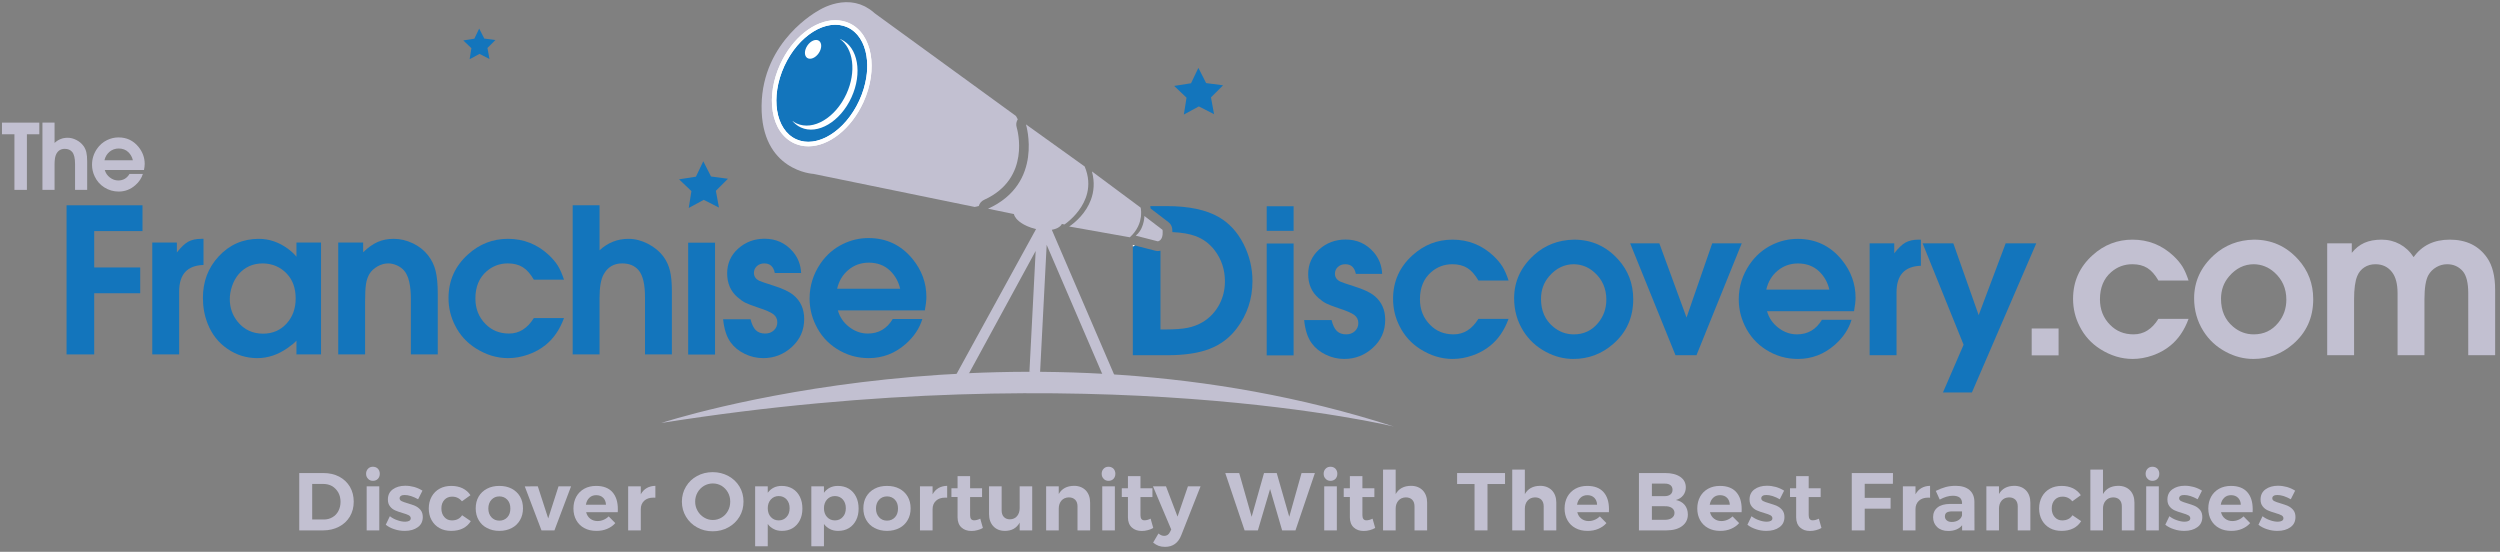 <?xml version="1.0" encoding="UTF-8" standalone="no"?>
<!DOCTYPE svg PUBLIC "-//W3C//DTD SVG 1.1//EN" "http://www.w3.org/Graphics/SVG/1.1/DTD/svg11.dtd">
<svg width="100%" height="100%" viewBox="0 0 888 196" version="1.1" xmlns="http://www.w3.org/2000/svg" xmlns:xlink="http://www.w3.org/1999/xlink" xml:space="preserve" xmlns:serif="http://www.serif.com/" style="fill-rule:evenodd;clip-rule:evenodd;stroke-linejoin:round;stroke-miterlimit:2;">
    <rect x="0" y="0" width="888" height="196" fill="#808080" stroke="none"/>
    <g transform="matrix(1,0,0,1,-923.155,-225.196)">
        <g id="logo-light" transform="matrix(1,0,0,1.373,917.064,502.108)">
            <rect x="6.091" y="-201.641" width="887.194" height="141.995" style="fill:none;"/>
            <g transform="matrix(2.425,0,0,1.766,258.646,-151.822)">
                <path d="M0,-2.379L2.478,-2.05L0.709,-0.283L1.162,2.176L-1.065,1.039L-3.264,2.229L-2.871,-0.24L-4.682,-1.963L-2.213,-2.353L-1.133,-4.608L0,-2.379Z" style="fill:rgb(19,117,188);fill-rule:nonzero;"/>
            </g>
            <g transform="matrix(2.425,0,0,1.766,434.508,-175.989)">
                <path d="M0,-2.379L2.479,-2.05L0.709,-0.283L1.161,2.176L-1.065,1.039L-3.264,2.229L-2.871,-0.24L-4.683,-1.963L-2.213,-2.353L-1.134,-4.608L0,-2.379Z" style="fill:rgb(19,117,188);fill-rule:nonzero;"/>
            </g>
            <g transform="matrix(2.425,0,0,1.766,178.105,-188.945)">
                <path d="M0,-1.565L1.629,-1.348L0.466,-0.187L0.764,1.429L-0.7,0.682L-2.145,1.464L-1.887,-0.159L-3.077,-1.291L-1.454,-1.546L-0.745,-3.029L0,-1.565Z" style="fill:rgb(19,117,188);fill-rule:nonzero;"/>
            </g>
            <g transform="matrix(1.011,-1.605,-2.204,-0.736,312.117,-188.107)">
                <path d="M-6.597,-4.233C-12.39,-4.233 -17.087,-0.984 -17.086,3.024C-17.087,7.033 -12.391,10.282 -6.597,10.283C-0.805,10.282 3.892,7.033 3.893,3.025C3.893,-0.983 -0.803,-4.232 -6.597,-4.233" style="fill:white;fill-rule:nonzero;"/>
            </g>
            <g transform="matrix(2.228,-0.698,-0.958,-1.622,409.403,-106.174)">
                <path d="M-4.742,-0.385L-3.18,-0.385L-3.19,23.602L-3.18,-0.385L-4.742,-0.385Z" style="fill:rgb(194,192,209);fill-rule:nonzero;"/>
            </g>
            <g transform="matrix(2.425,0,0,1.766,439.168,-112.697)">
                <path d="M0,-18.548C-1.856,-19.648 -4.422,-20.196 -7.697,-20.196L-10.107,-20.196C-10.092,-20.116 -10.073,-19.998 -10.056,-19.846L-7.438,-17.845C-7.136,-17.613 -6.938,-17.27 -6.891,-16.892C-6.869,-16.716 -6.868,-16.554 -6.864,-16.39C-5.482,-16.326 -4.327,-16.13 -3.424,-15.787C-2.314,-15.366 -1.392,-14.67 -0.655,-13.699C0.336,-12.387 0.833,-10.877 0.833,-9.17C0.833,-7.976 0.571,-6.871 0.049,-5.858C-0.539,-4.727 -1.365,-3.841 -2.433,-3.2C-3.104,-2.806 -3.838,-2.528 -4.633,-2.368C-5.428,-2.209 -6.465,-2.128 -7.745,-2.128L-8.609,-2.128L-8.609,-13.664C-8.709,-13.639 -8.788,-13.627 -8.837,-13.622C-8.889,-13.616 -8.941,-13.613 -8.994,-13.613C-9.113,-13.613 -9.232,-13.628 -9.348,-13.657L-12.337,-14.425C-12.438,-14.362 -12.546,-14.316 -12.658,-14.279L-12.658,1.648L-7.602,1.648C-5.083,1.648 -3.021,1.339 -1.416,0.72C0.189,0.101 1.51,-0.891 2.545,-2.256C4.092,-4.283 4.865,-6.604 4.865,-9.218C4.865,-11.107 4.434,-12.909 3.569,-14.627C2.684,-16.366 1.494,-17.673 0,-18.548" style="fill:rgb(19,117,188);fill-rule:nonzero;"/>
            </g>
            <g transform="matrix(2.425,0,0,1.766,411.075,-148.361)">
                <path d="M0,0.168L-0.227,0L0,0.168Z" style="fill:rgb(38,34,97);fill-rule:nonzero;"/>
            </g>
            <g transform="matrix(2.425,0,0,1.766,-326.663,-674.66)">
                <rect x="322.759" y="303.494" width="3.938" height="16.388" style="fill:rgb(19,117,188);"/>
            </g>
            <g transform="matrix(2.425,0,0,1.766,-326.663,-716.514)">
                <rect x="322.759" y="321.738" width="3.938" height="3.601" style="fill:rgb(19,117,188);"/>
            </g>
            <g transform="matrix(2.425,0,0,1.766,494.353,-123.436)">
                <path d="M0,-0.944C-0.63,-1.466 -1.638,-1.941 -3.024,-2.369C-4.103,-2.71 -4.77,-2.939 -5.025,-3.056C-5.548,-3.312 -5.81,-3.697 -5.81,-4.209C-5.81,-4.603 -5.665,-4.934 -5.377,-5.201C-5.089,-5.467 -4.727,-5.601 -4.289,-5.601C-3.446,-5.601 -2.934,-5.131 -2.752,-4.193L1.104,-4.193C1.051,-5.398 0.646,-6.444 -0.111,-7.33C-1.189,-8.589 -2.571,-9.218 -4.257,-9.218C-5.751,-9.218 -7.041,-8.732 -8.13,-7.761C-9.197,-6.791 -9.73,-5.586 -9.73,-4.145C-9.73,-2.705 -9.234,-1.547 -8.242,-0.672C-7.815,-0.298 -7.426,-0.024 -7.073,0.152C-6.721,0.328 -6.087,0.571 -5.169,0.88C-4.08,1.232 -3.345,1.555 -2.961,1.849C-2.576,2.142 -2.385,2.534 -2.385,3.025C-2.385,3.494 -2.553,3.886 -2.889,4.202C-3.225,4.516 -3.648,4.673 -4.161,4.673C-4.737,4.673 -5.193,4.51 -5.529,4.185C-5.865,3.86 -6.124,3.324 -6.306,2.577L-10.322,2.577C-10.173,4.038 -9.805,5.169 -9.218,5.969C-8.706,6.673 -8.018,7.234 -7.153,7.65C-6.289,8.066 -5.388,8.274 -4.449,8.274C-2.849,8.274 -1.451,7.73 -0.256,6.642C0.95,5.543 1.552,4.177 1.552,2.544C1.552,1.083 1.035,-0.08 0,-0.944" style="fill:rgb(19,117,188);fill-rule:nonzero;"/>
            </g>
            <g transform="matrix(2.425,0,0,1.766,514.454,-117.218)">
                <path d="M0,-7.97C0.885,-8.739 1.92,-9.122 3.104,-9.122C3.969,-9.122 4.696,-8.938 5.289,-8.57C5.881,-8.202 6.422,-7.591 6.913,-6.738L11.33,-6.738C11.053,-7.58 10.754,-8.26 10.435,-8.779C10.114,-9.295 9.671,-9.822 9.106,-10.355C7.409,-11.934 5.414,-12.723 3.12,-12.723C0.901,-12.723 -1.046,-11.965 -2.722,-10.45C-4.631,-8.733 -5.586,-6.599 -5.586,-4.049C-5.586,-2.619 -5.266,-1.281 -4.625,-0.033C-3.932,1.355 -2.924,2.469 -1.601,3.312C-0.086,4.273 1.493,4.753 3.136,4.753C4.107,4.753 5.081,4.582 6.057,4.241C7.033,3.899 7.89,3.43 8.626,2.832C9.82,1.872 10.723,0.554 11.33,-1.12L6.913,-1.12C5.975,0.394 4.764,1.152 3.28,1.152C1.894,1.152 0.746,0.688 -0.16,-0.241C-1.152,-1.233 -1.649,-2.481 -1.649,-3.986C-1.649,-5.692 -1.099,-7.021 0,-7.97" style="fill:rgb(19,117,188);fill-rule:nonzero;"/>
            </g>
            <g transform="matrix(2.425,0,0,1.766,573.755,-130.359)">
                <path d="M0,6.913C-0.918,8.033 -2.107,8.594 -3.569,8.594C-4.7,8.594 -5.708,8.221 -6.594,7.474C-7.778,6.481 -8.371,5.121 -8.371,3.392C-8.371,2.112 -7.977,1.014 -7.187,0.096C-6.173,-1.089 -4.961,-1.681 -3.554,-1.681C-2.423,-1.659 -1.425,-1.265 -0.561,-0.496C0.613,0.549 1.199,1.883 1.199,3.505C1.199,4.807 0.8,5.942 0,6.913M-3.537,-5.281C-5.831,-5.239 -7.783,-4.486 -9.395,-3.025C-11.337,-1.265 -12.308,0.848 -12.308,3.312C-12.308,5.073 -11.859,6.668 -10.963,8.098C-10.142,9.41 -9.032,10.434 -7.634,11.17C-6.354,11.852 -5.021,12.194 -3.634,12.194C-1.446,12.194 0.479,11.479 2.145,10.05C4.139,8.343 5.137,6.14 5.137,3.44C5.137,1.179 4.4,-0.763 2.929,-2.385C1.188,-4.316 -0.966,-5.281 -3.537,-5.281" style="fill:rgb(19,117,188);fill-rule:nonzero;"/>
            </g>
            <g transform="matrix(2.425,0,0,1.766,614.268,-109.786)">
                <path d="M0,-16.388L-3.761,-5.522L-7.746,-16.388L-12.019,-16.388L-5.377,0L-2.305,0L4.321,-16.388L0,-16.388Z" style="fill:rgb(19,117,188);fill-rule:nonzero;"/>
            </g>
            <g transform="matrix(2.425,0,0,1.766,633.477,-121.939)">
                <path d="M0,-2.736C0.267,-3.888 0.824,-4.814 1.673,-5.512C2.521,-6.212 3.511,-6.561 4.641,-6.561C5.9,-6.561 6.94,-6.166 7.763,-5.377C8.509,-4.651 8.999,-3.771 9.234,-2.736L0,-2.736ZM4.594,-10.162C3.291,-10.162 2.049,-9.874 0.864,-9.298C-0.479,-8.647 -1.584,-7.686 -2.448,-6.417C-3.505,-4.859 -4.033,-3.152 -4.033,-1.296C-4.033,0.038 -3.745,1.308 -3.169,2.513C-2.465,4.018 -1.419,5.207 -0.032,6.082C1.387,6.978 2.939,7.426 4.626,7.426C6.663,7.426 8.466,6.738 10.034,5.362C11.25,4.295 12.066,3.074 12.483,1.697L8.146,1.697C7.292,3.116 6.076,3.826 4.497,3.826C3.505,3.826 2.593,3.503 1.761,2.857C0.929,2.212 0.379,1.404 0.112,0.433L12.851,0.433C13,-0.368 13.075,-1.029 13.075,-1.551C13.075,-3.59 12.403,-5.435 11.059,-7.089C9.384,-9.137 7.229,-10.162 4.594,-10.162" style="fill:rgb(19,117,188);fill-rule:nonzero;"/>
            </g>
            <g transform="matrix(2.425,0,0,1.766,682.937,-110.535)">
                <path d="M0,-16.084C-0.507,-15.801 -1.059,-15.275 -1.656,-14.508L-1.656,-15.964L-5.257,-15.964L-5.257,0.424L-1.32,0.424L-1.32,-8.778C-1.32,-10.048 -1.024,-11.005 -0.432,-11.651C0.16,-12.296 1.054,-12.641 2.249,-12.684L2.249,-16.508L1.929,-16.508C1.149,-16.508 0.507,-16.366 0,-16.084" style="fill:rgb(19,117,188);fill-rule:nonzero;"/>
            </g>
            <g transform="matrix(2.425,0,0,1.766,718.503,-100.149)">
                <path d="M0,-21.845L-3.953,-11.33L-7.666,-21.845L-12.163,-21.845L-6.161,-6.993L-9.186,0L-4.944,0L4.481,-21.845L0,-21.845Z" style="fill:rgb(19,117,188);fill-rule:nonzero;"/>
            </g>
            <g transform="matrix(2.425,0,0,1.766,-326.663,-652.673)">
                <rect x="434.809" y="303.494" width="3.938" height="3.937" style="fill:rgb(194,192,209);"/>
            </g>
            <g transform="matrix(2.425,0,0,1.766,755.99,-117.218)">
                <path d="M0,-7.97C0.886,-8.739 1.921,-9.122 3.104,-9.122C3.969,-9.122 4.696,-8.938 5.289,-8.57C5.881,-8.202 6.423,-7.591 6.913,-6.738L11.33,-6.738C11.053,-7.58 10.754,-8.26 10.435,-8.779C10.114,-9.295 9.672,-9.822 9.106,-10.355C7.409,-11.934 5.414,-12.723 3.12,-12.723C0.901,-12.723 -1.046,-11.965 -2.721,-10.45C-4.631,-8.733 -5.586,-6.599 -5.586,-4.049C-5.586,-2.619 -5.266,-1.281 -4.625,-0.033C-3.932,1.355 -2.924,2.469 -1.601,3.312C-0.086,4.273 1.494,4.753 3.137,4.753C4.107,4.753 5.081,4.582 6.057,4.241C7.034,3.899 7.89,3.43 8.626,2.832C9.82,1.872 10.723,0.554 11.33,-1.12L6.913,-1.12C5.975,0.394 4.764,1.152 3.281,1.152C1.894,1.152 0.747,0.688 -0.16,-0.241C-1.152,-1.233 -1.648,-2.481 -1.648,-3.986C-1.648,-5.692 -1.099,-7.021 0,-7.97" style="fill:rgb(194,192,209);fill-rule:nonzero;"/>
            </g>
            <g transform="matrix(2.425,0,0,1.766,815.291,-130.359)">
                <path d="M0,6.913C-0.918,8.033 -2.107,8.594 -3.569,8.594C-4.7,8.594 -5.708,8.221 -6.594,7.474C-7.778,6.481 -8.37,5.121 -8.37,3.392C-8.37,2.112 -7.976,1.014 -7.186,0.096C-6.173,-1.089 -4.961,-1.681 -3.554,-1.681C-2.423,-1.659 -1.425,-1.265 -0.561,-0.496C0.613,0.549 1.2,1.883 1.2,3.505C1.2,4.807 0.8,5.942 0,6.913M-3.537,-5.281C-5.831,-5.239 -7.783,-4.486 -9.395,-3.025C-11.337,-1.265 -12.308,0.848 -12.308,3.312C-12.308,5.073 -11.858,6.668 -10.963,8.098C-10.142,9.41 -9.032,10.434 -7.634,11.17C-6.354,11.852 -5.021,12.194 -3.634,12.194C-1.446,12.194 0.479,11.479 2.145,10.05C4.139,8.343 5.137,6.14 5.137,3.44C5.137,1.179 4.4,-0.763 2.929,-2.385C1.188,-4.316 -0.966,-5.281 -3.537,-5.281" style="fill:rgb(194,192,209);fill-rule:nonzero;"/>
            </g>
            <g transform="matrix(2.425,0,0,1.766,889.532,-114.506)">
                <path d="M0,-11.586C-1.228,-13.368 -3.053,-14.259 -5.474,-14.259C-7.789,-14.259 -9.555,-13.405 -10.771,-11.698C-11.305,-12.52 -11.978,-13.152 -12.787,-13.595C-13.599,-14.037 -14.489,-14.259 -15.46,-14.259C-16.442,-14.259 -17.284,-14.102 -17.988,-13.787C-18.693,-13.472 -19.307,-12.984 -19.829,-12.322L-19.829,-13.715L-23.43,-13.715L-23.43,2.673L-19.493,2.673L-19.493,-5.489C-19.493,-7.047 -19.339,-8.193 -19.028,-8.93C-18.805,-9.474 -18.458,-9.899 -17.988,-10.202C-17.52,-10.506 -16.98,-10.658 -16.372,-10.658C-15.348,-10.658 -14.537,-10.274 -13.94,-9.506C-13.396,-8.813 -13.124,-7.777 -13.124,-6.401L-13.124,2.673L-9.187,2.673L-9.187,-5.489C-9.187,-7.186 -8.994,-8.375 -8.61,-9.058C-8.334,-9.548 -7.946,-9.939 -7.45,-10.226C-6.954,-10.514 -6.424,-10.658 -5.857,-10.658C-4.93,-10.658 -4.167,-10.316 -3.569,-9.634C-3.036,-9.004 -2.77,-7.927 -2.77,-6.401L-2.77,2.673L1.168,2.673L1.168,-6.882C1.168,-8.898 0.778,-10.466 0,-11.586" style="fill:rgb(194,192,209);fill-rule:nonzero;"/>
            </g>
            <g transform="matrix(2.425,0,0,1.766,29.736,-148.572)">
                <path d="M0,21.845L4.049,21.845L4.049,12.883L10.786,12.883L10.786,9.106L4.049,9.106L4.049,3.778L11.123,3.778L11.123,0L0,0L0,21.845Z" style="fill:rgb(19,117,188);fill-rule:nonzero;"/>
            </g>
            <g transform="matrix(2.425,0,0,1.766,78.381,-109.996)">
                <path d="M0,-16.932L-0.32,-16.932C-1.099,-16.932 -1.742,-16.79 -2.249,-16.508C-2.755,-16.225 -3.308,-15.7 -3.905,-14.932L-3.905,-16.388L-7.506,-16.388L-7.506,0L-3.569,0L-3.569,-9.203C-3.569,-10.472 -3.273,-11.429 -2.681,-12.075C-2.088,-12.72 -1.195,-13.065 0,-13.107L0,-16.932Z" style="fill:rgb(19,117,188);fill-rule:nonzero;"/>
            </g>
            <g transform="matrix(2.425,0,0,1.766,108.009,-130.852)">
                <path d="M0,7.233C-0.907,8.257 -2.075,8.77 -3.505,8.77C-5.02,8.77 -6.252,8.193 -7.202,7.042C-7.98,6.091 -8.37,4.977 -8.37,3.697C-8.37,3.067 -8.255,2.424 -8.026,1.768C-7.796,1.112 -7.49,0.554 -7.105,0.096C-6.188,-0.982 -4.993,-1.521 -3.521,-1.521C-2.112,-1.499 -0.939,-0.993 0,0C0.854,0.918 1.28,2.123 1.28,3.617C1.28,5.057 0.854,6.262 0,7.233M1.393,-2.496C1.094,-2.881 0.672,-3.276 0.128,-3.681C-1.195,-4.641 -2.608,-5.121 -4.113,-5.121C-6.46,-5.121 -8.428,-4.257 -10.018,-2.529C-11.544,-0.875 -12.307,1.147 -12.307,3.537C-12.307,4.86 -12.083,6.097 -11.634,7.25C-11.016,8.849 -10.034,10.103 -8.69,11.01C-7.377,11.906 -5.927,12.354 -4.337,12.354C-2.8,12.354 -1.328,11.864 0.08,10.882C0.709,10.445 1.147,10.082 1.393,9.794L1.393,11.81L4.993,11.81L4.993,-4.578L1.393,-4.578L1.393,-2.496Z" style="fill:rgb(19,117,188);fill-rule:nonzero;"/>
            </g>
            <g transform="matrix(2.425,0,0,1.766,158.168,-114.293)">
                <path d="M0,-12.066C-0.566,-12.802 -1.308,-13.392 -2.225,-13.835C-3.143,-14.277 -4.086,-14.499 -5.058,-14.499C-5.921,-14.499 -6.704,-14.343 -7.402,-14.035C-8.101,-13.725 -8.808,-13.223 -9.522,-12.53L-9.522,-13.955L-13.171,-13.955L-13.171,2.433L-9.234,2.433L-9.234,-5.361C-9.234,-6.481 -9.189,-7.327 -9.098,-7.897C-9.008,-8.467 -8.84,-8.956 -8.594,-9.362C-8.317,-9.809 -7.922,-10.177 -7.41,-10.465C-6.898,-10.754 -6.375,-10.898 -5.842,-10.898C-5.415,-10.898 -4.986,-10.798 -4.553,-10.601C-4.121,-10.404 -3.772,-10.146 -3.505,-9.826C-2.854,-9.057 -2.529,-7.666 -2.529,-5.649L-2.529,2.433L1.408,2.433L1.408,-6.433C1.408,-7.831 1.304,-8.951 1.096,-9.794C0.888,-10.636 0.522,-11.394 0,-12.066" style="fill:rgb(19,117,188);fill-rule:nonzero;"/>
            </g>
            <g transform="matrix(2.425,0,0,1.766,178.947,-117.429)">
                <path d="M0,-7.97C0.885,-8.738 1.92,-9.122 3.104,-9.122C3.969,-9.122 4.697,-8.938 5.289,-8.57C5.881,-8.201 6.422,-7.591 6.914,-6.738L11.331,-6.738C11.053,-7.58 10.754,-8.26 10.434,-8.779C10.114,-9.295 9.671,-9.821 9.106,-10.355C7.41,-11.933 5.415,-12.723 3.121,-12.723C0.901,-12.723 -1.046,-11.965 -2.721,-10.45C-4.631,-8.733 -5.585,-6.599 -5.585,-4.049C-5.585,-2.619 -5.265,-1.281 -4.625,-0.033C-3.932,1.355 -2.923,2.469 -1.601,3.313C-0.085,4.273 1.493,4.753 3.137,4.753C4.107,4.753 5.081,4.583 6.057,4.241C7.034,3.9 7.89,3.43 8.626,2.833C9.821,1.873 10.722,0.554 11.331,-1.12L6.914,-1.12C5.975,0.394 4.764,1.152 3.281,1.152C1.894,1.152 0.747,0.688 -0.16,-0.24C-1.152,-1.233 -1.648,-2.481 -1.648,-3.985C-1.648,-5.692 -1.099,-7.02 0,-7.97" style="fill:rgb(19,117,188);fill-rule:nonzero;"/>
            </g>
            <g transform="matrix(2.425,0,0,1.766,241.835,-123.363)">
                <path d="M0,-6.706C-0.576,-7.495 -1.339,-8.136 -2.289,-8.626C-3.238,-9.117 -4.193,-9.362 -5.153,-9.362C-6.775,-9.362 -8.188,-8.802 -9.394,-7.682L-9.394,-14.275L-13.331,-14.275L-13.331,7.569L-9.394,7.569L-9.394,-0.752C-9.394,-2.299 -9.197,-3.43 -8.802,-4.144C-8.215,-5.223 -7.309,-5.762 -6.082,-5.762C-5.046,-5.762 -4.247,-5.431 -3.681,-4.769C-3.052,-4.033 -2.737,-2.71 -2.737,-0.801L-2.737,7.569L1.2,7.569L1.2,-1.681C1.2,-2.896 1.109,-3.887 0.928,-4.649C0.747,-5.412 0.437,-6.098 0,-6.706" style="fill:rgb(19,117,188);fill-rule:nonzero;"/>
            </g>
            <g transform="matrix(2.425,0,0,1.766,-326.663,-675.081)">
                <rect x="238.017" y="303.613" width="3.937" height="16.388" style="fill:rgb(19,117,188);"/>
            </g>
            <g transform="matrix(2.425,0,0,1.766,287.972,-123.645)">
                <path d="M0,-0.945C-0.629,-1.467 -1.637,-1.942 -3.024,-2.37C-4.102,-2.711 -4.769,-2.94 -5.025,-3.057C-5.548,-3.313 -5.809,-3.698 -5.809,-4.21C-5.809,-4.604 -5.665,-4.935 -5.377,-5.202C-5.089,-5.468 -4.726,-5.602 -4.289,-5.602C-3.446,-5.602 -2.934,-5.132 -2.752,-4.194L1.104,-4.194C1.051,-5.399 0.646,-6.445 -0.112,-7.331C-1.189,-8.589 -2.571,-9.218 -4.256,-9.218C-5.75,-9.218 -7.041,-8.733 -8.129,-7.762C-9.197,-6.792 -9.73,-5.586 -9.73,-4.145C-9.73,-2.706 -9.234,-1.548 -8.242,-0.673C-7.815,-0.299 -7.425,-0.025 -7.073,0.152C-6.721,0.327 -6.087,0.571 -5.169,0.879C-4.081,1.232 -3.344,1.554 -2.96,1.848C-2.576,2.141 -2.384,2.534 -2.384,3.024C-2.384,3.493 -2.552,3.886 -2.889,4.201C-3.224,4.515 -3.648,4.672 -4.161,4.672C-4.737,4.672 -5.193,4.51 -5.529,4.184C-5.865,3.859 -6.124,3.323 -6.305,2.576L-10.322,2.576C-10.173,4.037 -9.805,5.168 -9.218,5.968C-8.706,6.673 -8.018,7.233 -7.153,7.649C-6.289,8.065 -5.388,8.273 -4.449,8.273C-2.848,8.273 -1.451,7.729 -0.256,6.641C0.95,5.542 1.553,4.176 1.553,2.544C1.553,1.082 1.035,-0.081 0,-0.945" style="fill:rgb(19,117,188);fill-rule:nonzero;"/>
            </g>
            <g transform="matrix(2.425,0,0,1.766,303.435,-122.15)">
                <path d="M0,-2.736C0.267,-3.888 0.824,-4.813 1.672,-5.512C2.521,-6.212 3.51,-6.56 4.641,-6.56C5.9,-6.56 6.94,-6.166 7.762,-5.377C8.509,-4.651 9,-3.77 9.234,-2.736L0,-2.736ZM4.593,-10.162C3.292,-10.162 2.049,-9.874 0.865,-9.298C-0.48,-8.646 -1.584,-7.686 -2.448,-6.417C-3.504,-4.859 -4.033,-3.152 -4.033,-1.296C-4.033,0.038 -3.745,1.308 -3.168,2.513C-2.464,4.018 -1.419,5.207 -0.032,6.082C1.387,6.978 2.939,7.426 4.625,7.426C6.663,7.426 8.466,6.739 10.034,5.363C11.251,4.295 12.067,3.074 12.483,1.698L8.146,1.698C7.292,3.117 6.076,3.826 4.497,3.826C3.505,3.826 2.593,3.503 1.761,2.858C0.928,2.212 0.379,1.404 0.112,0.433L12.851,0.433C13,-0.367 13.075,-1.029 13.075,-1.551C13.075,-3.59 12.403,-5.435 11.059,-7.089C9.383,-9.137 7.228,-10.162 4.593,-10.162" style="fill:rgb(19,117,188);fill-rule:nonzero;"/>
            </g>
            <g transform="matrix(0,1.766,2.425,0,411.9,-147.495)">
                <path d="M-0.269,-0.269C-0.269,-0.269 -0.045,-0.213 0.323,-0.198C-0.045,-0.213 -0.269,-0.269 -0.269,-0.269L-0.323,-0.34L-0.269,-0.269Z" style="fill:white;fill-rule:nonzero;"/>
            </g>
            <g transform="matrix(2.425,0,0,1.766,411.397,-146.925)">
                <path d="M0,0.506C0.014,0.319 0.015,0.148 0.009,0C0.015,0.148 0.014,0.319 0,0.506" style="fill:white;fill-rule:nonzero;"/>
            </g>
            <g transform="matrix(2.425,0,0,1.766,312.361,-188.487)">
                <path d="M0,-1.284C0.195,-0.888 0.353,-0.458 0.471,0C0.353,-0.458 0.195,-0.888 0,-1.284" style="fill:rgb(19,117,188);fill-rule:nonzero;"/>
            </g>
            <g transform="matrix(2.425,0,0,1.766,312.759,-174.057)">
                <path d="M0,-0.654C-1.767,3.2 -5.009,5.79 -8.068,5.79C-8.793,5.79 -9.484,5.642 -10.121,5.35C-11.792,4.583 -12.914,2.924 -13.277,0.677C-13.625,-1.474 -13.233,-3.929 -12.176,-6.237C-10.408,-10.092 -7.166,-12.681 -4.107,-12.681C-3.382,-12.681 -2.691,-12.533 -2.055,-12.242C1.302,-10.703 2.224,-5.505 0,-0.654M1.688,-13.68C1.478,-13.875 1.264,-14.042 1.049,-14.196C0.988,-14.24 0.926,-14.281 0.865,-14.322C0.697,-14.434 0.529,-14.536 0.359,-14.627C0.308,-14.654 0.255,-14.685 0.204,-14.712C-0.011,-14.819 -0.226,-14.911 -0.439,-14.987C-0.485,-15.004 -0.53,-15.014 -0.576,-15.03C-0.75,-15.087 -0.924,-15.135 -1.097,-15.175C-1.159,-15.188 -1.221,-15.202 -1.283,-15.214C-1.471,-15.25 -1.657,-15.278 -1.84,-15.296C-1.865,-15.298 -1.891,-15.302 -1.915,-15.304C-2.125,-15.322 -2.333,-15.327 -2.536,-15.323C-2.58,-15.323 -2.624,-15.321 -2.667,-15.319C-2.851,-15.312 -3.031,-15.3 -3.207,-15.28C-3.224,-15.278 -3.242,-15.277 -3.259,-15.275C-3.449,-15.252 -3.632,-15.219 -3.812,-15.184C-3.853,-15.175 -3.893,-15.168 -3.934,-15.159C-4.108,-15.121 -4.28,-15.08 -4.442,-15.033C-4.452,-15.03 -4.46,-15.027 -4.469,-15.025C-4.627,-14.979 -4.776,-14.93 -4.92,-14.88C-4.953,-14.868 -4.986,-14.857 -5.019,-14.845C-5.162,-14.793 -5.299,-14.74 -5.426,-14.686C-5.446,-14.678 -5.464,-14.67 -5.484,-14.661C-5.599,-14.612 -5.706,-14.563 -5.805,-14.516C-5.824,-14.508 -5.845,-14.498 -5.863,-14.489C-5.968,-14.438 -6.063,-14.389 -6.148,-14.344C-6.167,-14.335 -6.183,-14.326 -6.2,-14.316C-6.273,-14.277 -6.34,-14.239 -6.395,-14.208C-6.4,-14.205 -6.408,-14.2 -6.413,-14.197C-6.472,-14.163 -6.517,-14.134 -6.55,-14.114C-6.559,-14.109 -6.567,-14.103 -6.574,-14.099C-6.591,-14.088 -6.61,-14.076 -6.61,-14.076C-6.61,-14.076 -14.81,-9.728 -14.909,-0.145C-15.008,9.438 -7.302,9.832 -7.302,9.832L16.31,14.673C16.516,14.643 16.708,14.584 16.905,14.535C17.02,14.146 17.287,13.81 17.673,13.635C24.627,10.494 22.544,3.298 22.452,2.993C22.33,2.594 22.403,2.176 22.614,1.835C22.456,1.505 22.336,1.336 22.336,1.336L1.688,-13.68Z" style="fill:rgb(194,192,209);fill-rule:nonzero;"/>
            </g>
            <g transform="matrix(2.425,0,0,1.766,293.194,-165.053)">
                <path d="M0,0.035L0.013,0.035C-0.174,0.035 -0.358,0.021 -0.541,0C-0.362,0.021 -0.182,0.035 0,0.035" style="fill:rgb(19,117,188);fill-rule:nonzero;"/>
            </g>
            <g transform="matrix(2.425,0,0,1.766,384.176,-143.667)">
                <path d="M0,0.033C0,0.033 0.017,0.021 0.048,0C0.017,0.021 0,0.033 0,0.033" style="fill:rgb(194,192,209);fill-rule:nonzero;"/>
            </g>
            <g transform="matrix(2.425,0,0,1.766,390.198,-146.359)">
                <path d="M0,-1.05C-0.243,-0.659 -0.509,-0.309 -0.774,0C-0.509,-0.309 -0.243,-0.659 0,-1.05" style="fill:rgb(194,192,209);fill-rule:nonzero;"/>
            </g>
            <g transform="matrix(-2.297,-0.566,-0.777,1.673,408.996,-137.922)">
                <path d="M0.203,-0.148C0.229,-0.146 0.254,-0.153 0.28,-0.152L0.203,0.074C0.109,0.004 0.021,-0.075 -0.054,-0.167L0.203,-0.148Z" style="fill:white;fill-rule:nonzero;"/>
            </g>
            <g transform="matrix(2.425,0,0,1.766,419.036,-142.839)">
                <path d="M0,0.354L-1.824,-1.04L-2.662,-1.68C-2.662,-1.68 -2.663,-1.615 -2.671,-1.5C-2.677,-1.423 -2.687,-1.327 -2.702,-1.212C-2.733,-0.986 -2.79,-0.695 -2.891,-0.384C-2.941,-0.229 -3.002,-0.068 -3.077,0.092C-3.152,0.252 -3.241,0.412 -3.345,0.566C-3.502,0.797 -3.695,1.015 -3.932,1.202L-2.909,1.464L-0.692,2.034C-0.692,2.034 -0.495,2.005 -0.308,1.818C-0.124,1.635 0.04,1.284 0.015,0.649C0.011,0.552 0.014,0.465 0,0.354" style="fill:rgb(194,192,209);fill-rule:nonzero;"/>
            </g>
            <g transform="matrix(-2.181,0.773,1.061,1.588,411.057,-140.276)">
                <path d="M-0.338,-0.82C-0.096,-0.681 0.173,-0.57 0.467,-0.505L-0.338,0.179L0.467,-0.505C0.173,-0.57 -0.096,-0.681 -0.338,-0.82" style="fill:rgb(194,192,209);fill-rule:nonzero;"/>
            </g>
            <g transform="matrix(2.425,0,0,1.766,379.686,-129.507)">
                <path d="M0,-7.21C0.482,-7.289 0.867,-7.448 1.14,-7.664C1.287,-7.781 1.412,-7.909 1.48,-8.063L1.851,-7.985C1.851,-7.985 1.868,-7.997 1.899,-8.019C1.93,-8.04 1.974,-8.071 2.028,-8.111C2.088,-8.155 2.158,-8.208 2.243,-8.275C2.303,-8.323 2.369,-8.376 2.439,-8.436C2.649,-8.611 2.901,-8.839 3.167,-9.112C3.295,-9.245 3.428,-9.389 3.56,-9.543C3.825,-9.852 4.091,-10.202 4.334,-10.593C4.456,-10.788 4.572,-10.993 4.679,-11.207C4.786,-11.422 4.884,-11.646 4.97,-11.879C5.057,-12.111 5.131,-12.354 5.191,-12.605C5.459,-13.732 5.426,-15.037 4.815,-16.482L4.712,-16.556L-3.08,-22.144L-3.786,-22.65C-3.786,-22.65 -1.113,-14.012 -9.34,-10.296L-8.331,-10.088L-5.548,-9.514C-5.524,-9.407 -5.485,-9.3 -5.429,-9.192C-5.374,-9.085 -5.303,-8.978 -5.218,-8.872C-4.962,-8.555 -4.578,-8.249 -4.1,-7.985C-3.941,-7.897 -3.771,-7.814 -3.593,-7.735C-3.414,-7.657 -3.226,-7.585 -3.03,-7.52C-2.834,-7.454 -2.631,-7.396 -2.421,-7.345C-2.38,-7.334 -2.34,-7.33 -2.299,-7.321L-14.294,14.538L-12.932,15.304L-2.361,-4.107L-3.276,13.609L-1.716,13.69L-0.75,-5.003L8.049,15.44L9.484,14.823L0,-7.21Z" style="fill:rgb(194,192,209);fill-rule:nonzero;"/>
            </g>
            <g transform="matrix(2.425,0,0,1.766,411.248,-149.662)">
                <path d="M0,0.958L-0.071,0.904L-0.298,0.736L-6.347,-3.761L-7.136,-4.347C-6.697,-2.735 -6.858,-1.343 -7.287,-0.19C-7.464,0.285 -7.687,0.72 -7.931,1.113C-8.064,1.325 -8.203,1.525 -8.345,1.714C-8.629,2.089 -8.924,2.414 -9.201,2.687C-9.894,3.368 -10.472,3.724 -10.472,3.724L-9.455,3.904L-2.122,5.208L-1.581,5.305C-1.419,5.158 -1.277,5.009 -1.145,4.858C-1.055,4.756 -0.966,4.653 -0.889,4.551C-0.469,3.995 -0.225,3.436 -0.087,2.93C-0.033,2.727 0.005,2.533 0.03,2.351C0.044,2.249 0.055,2.15 0.062,2.056C0.076,1.868 0.077,1.697 0.071,1.55C0.056,1.182 0,0.958 0,0.958" style="fill:rgb(194,192,209);fill-rule:nonzero;"/>
            </g>
            <g transform="matrix(-2.374,-0.36,-0.495,1.729,385.583,-143.019)">
                <path d="M-1.133,-1.335C-0.594,-0.526 -0.101,-0.06 -0.101,-0.06L-1.133,-0.091L-0.101,-0.06C-0.101,-0.06 -0.594,-0.526 -1.133,-1.335" style="fill:rgb(194,192,209);fill-rule:nonzero;"/>
            </g>
            <g transform="matrix(2.425,0,0,1.766,388.934,-146.636)">
                <path d="M0,0.973C0.277,0.701 0.572,0.375 0.856,0C0.572,0.375 0.277,0.701 0,0.973" style="fill:rgb(194,192,209);fill-rule:nonzero;"/>
            </g>
            <g transform="matrix(2.425,0,0,1.766,367.033,-143.608)">
                <path d="M0,-0.887C0.256,-0.57 0.64,-0.264 1.118,0C0.64,-0.264 0.256,-0.57 0,-0.887" style="fill:rgb(194,192,209);fill-rule:nonzero;"/>
            </g>
            <g transform="matrix(2.425,0,0,1.766,399.207,-138.341)">
                <path d="M0,20.443L-8.8,0L0,20.443Z" style="fill:rgb(194,192,209);fill-rule:nonzero;"/>
            </g>
            <g transform="matrix(2.375,0.357,0.49,-1.729,359.776,-147.823)">
                <path d="M-0.061,-0.302L2.781,-0.302C2.825,-0.402 2.886,-0.499 2.962,-0.594C2.886,-0.499 2.825,-0.402 2.781,-0.302L-0.061,-0.302Z" style="fill:rgb(194,192,209);fill-rule:nonzero;"/>
            </g>
            <g transform="matrix(2.425,0,0,1.766,373.816,-104.144)">
                <path d="M0,-21.708C-0.21,-21.759 -0.414,-21.817 -0.609,-21.883C-0.414,-21.817 -0.21,-21.759 0,-21.708C0.041,-21.697 0.081,-21.693 0.122,-21.685L-11.873,0.175L0.122,-21.685C0.081,-21.693 0.041,-21.697 0,-21.708" style="fill:rgb(194,192,209);fill-rule:nonzero;"/>
            </g>
            <g transform="matrix(2.425,0,0,1.766,307.113,-165.662)">
                <path d="M0,-16.399C-0.171,-16.477 -0.346,-16.539 -0.523,-16.592C-0.574,-16.608 -0.626,-16.621 -0.679,-16.634C-0.813,-16.67 -0.949,-16.698 -1.086,-16.72C-1.137,-16.728 -1.187,-16.738 -1.238,-16.744C-1.421,-16.766 -1.606,-16.779 -1.792,-16.779C-1.818,-16.779 -1.845,-16.775 -1.871,-16.775C-2.037,-16.771 -2.205,-16.759 -2.373,-16.739C-2.438,-16.731 -2.503,-16.719 -2.568,-16.709C-2.7,-16.687 -2.833,-16.662 -2.965,-16.63C-3.037,-16.614 -3.108,-16.595 -3.18,-16.576C-3.313,-16.539 -3.445,-16.496 -3.578,-16.45C-3.644,-16.426 -3.709,-16.405 -3.775,-16.379C-3.942,-16.315 -4.109,-16.242 -4.276,-16.162C-4.305,-16.147 -4.334,-16.136 -4.363,-16.122C-4.558,-16.026 -4.75,-15.918 -4.942,-15.801C-5,-15.766 -5.059,-15.726 -5.117,-15.689C-5.251,-15.603 -5.385,-15.513 -5.517,-15.419C-5.586,-15.369 -5.654,-15.317 -5.722,-15.265C-5.846,-15.17 -5.968,-15.072 -6.09,-14.969C-6.155,-14.915 -6.221,-14.86 -6.286,-14.802C-6.419,-14.683 -6.551,-14.559 -6.681,-14.43C-6.729,-14.383 -6.777,-14.339 -6.825,-14.292C-7,-14.113 -7.17,-13.927 -7.337,-13.732C-7.374,-13.689 -7.409,-13.643 -7.445,-13.599C-7.575,-13.443 -7.703,-13.284 -7.827,-13.118C-7.881,-13.045 -7.935,-12.969 -7.988,-12.895C-8.092,-12.75 -8.193,-12.601 -8.292,-12.45C-8.346,-12.368 -8.399,-12.285 -8.452,-12.201C-8.551,-12.041 -8.647,-11.876 -8.742,-11.708C-8.785,-11.63 -8.83,-11.555 -8.872,-11.476C-9.004,-11.23 -9.132,-10.978 -9.251,-10.717C-11.328,-6.189 -10.552,-1.39 -7.519,0C-7.349,0.079 -7.173,0.14 -6.996,0.194C-6.945,0.209 -6.893,0.222 -6.841,0.236C-6.707,0.271 -6.57,0.299 -6.433,0.321C-6.382,0.329 -6.332,0.338 -6.28,0.345C-6.098,0.367 -5.914,0.38 -5.727,0.38C-5.7,0.379 -5.673,0.376 -5.646,0.375C-5.48,0.372 -5.313,0.361 -5.146,0.34C-5.081,0.332 -5.016,0.32 -4.951,0.31C-4.819,0.288 -4.686,0.263 -4.553,0.232C-4.482,0.215 -4.411,0.197 -4.34,0.177C-4.207,0.14 -4.074,0.097 -3.941,0.05C-3.875,0.028 -3.81,0.006 -3.744,-0.019C-3.576,-0.085 -3.408,-0.158 -3.24,-0.239C-3.212,-0.252 -3.184,-0.262 -3.156,-0.277C-2.961,-0.374 -2.768,-0.481 -2.576,-0.598C-2.519,-0.632 -2.463,-0.671 -2.407,-0.708C-2.27,-0.795 -2.135,-0.885 -2,-0.982C-1.933,-1.03 -1.866,-1.082 -1.799,-1.132C-1.674,-1.227 -1.55,-1.327 -1.428,-1.43C-1.363,-1.485 -1.298,-1.54 -1.234,-1.596C-1.1,-1.715 -0.967,-1.84 -0.836,-1.969C-0.79,-2.016 -0.741,-2.059 -0.695,-2.107C-0.52,-2.286 -0.349,-2.472 -0.181,-2.668C-0.146,-2.71 -0.111,-2.754 -0.075,-2.797C0.055,-2.955 0.183,-3.115 0.308,-3.281C0.362,-3.354 0.415,-3.429 0.468,-3.503C0.572,-3.649 0.674,-3.797 0.773,-3.949C0.827,-4.032 0.88,-4.114 0.933,-4.198C1.032,-4.359 1.128,-4.524 1.223,-4.691C1.266,-4.768 1.311,-4.843 1.353,-4.921C1.485,-5.169 1.613,-5.421 1.732,-5.681C2.251,-6.814 2.592,-7.962 2.764,-9.071C2.893,-9.903 2.927,-10.711 2.87,-11.472C2.832,-11.98 2.753,-12.466 2.635,-12.925C2.517,-13.383 2.359,-13.814 2.164,-14.21C2.066,-14.407 1.959,-14.595 1.842,-14.775C1.609,-15.132 1.338,-15.452 1.03,-15.725C0.723,-15.999 0.379,-16.225 0,-16.399" style="fill:rgb(19,117,188);fill-rule:nonzero;"/>
            </g>
            <g transform="matrix(2.425,0,0,1.766,312.361,-169.529)">
                <path d="M0,-12.02C0.195,-11.624 0.353,-11.194 0.471,-10.736C0.589,-10.277 0.667,-9.791 0.706,-9.283C0.763,-8.521 0.729,-7.713 0.6,-6.881C0.428,-5.773 0.087,-4.624 -0.432,-3.492C-0.551,-3.232 -0.679,-2.979 -0.812,-2.732C-0.854,-2.654 -0.898,-2.579 -0.941,-2.501C-1.036,-2.334 -1.132,-2.169 -1.231,-2.008C-1.284,-1.924 -1.337,-1.842 -1.391,-1.759C-1.49,-1.608 -1.592,-1.459 -1.696,-1.314C-1.749,-1.24 -1.802,-1.165 -1.856,-1.091C-1.981,-0.925 -2.109,-0.765 -2.239,-0.608C-2.275,-0.565 -2.31,-0.52 -2.345,-0.478C-2.513,-0.283 -2.684,-0.096 -2.859,0.083C-2.905,0.13 -2.954,0.173 -3,0.22C-3.131,0.349 -3.264,0.474 -3.398,0.593C-3.462,0.65 -3.527,0.705 -3.592,0.759C-3.714,0.863 -3.838,0.962 -3.963,1.057C-4.03,1.108 -4.097,1.16 -4.164,1.208C-4.299,1.304 -4.434,1.395 -4.571,1.482C-4.627,1.518 -4.683,1.557 -4.74,1.591C-4.932,1.709 -5.125,1.816 -5.32,1.913C-5.348,1.927 -5.376,1.938 -5.404,1.951C-5.572,2.032 -5.74,2.105 -5.908,2.17C-5.974,2.196 -6.04,2.217 -6.105,2.24C-6.238,2.287 -6.371,2.33 -6.504,2.367C-6.575,2.386 -6.646,2.405 -6.717,2.421C-6.85,2.453 -6.983,2.478 -7.115,2.5C-7.18,2.509 -7.245,2.522 -7.31,2.53C-7.478,2.55 -7.645,2.562 -7.811,2.565C-7.837,2.566 -7.864,2.569 -7.891,2.57L-7.904,2.57C-8.086,2.57 -8.266,2.556 -8.444,2.535C-8.496,2.528 -8.546,2.518 -8.597,2.51C-8.734,2.489 -8.871,2.46 -9.005,2.425C-9.057,2.412 -9.109,2.399 -9.16,2.383C-9.337,2.33 -9.513,2.268 -9.683,2.19C-12.716,0.799 -13.492,-3.999 -11.416,-8.528C-11.296,-8.789 -11.168,-9.041 -11.036,-9.287C-10.994,-9.366 -10.949,-9.441 -10.906,-9.518C-10.812,-9.686 -10.715,-9.851 -10.616,-10.011C-10.563,-10.095 -10.51,-10.178 -10.457,-10.26C-10.357,-10.412 -10.256,-10.56 -10.152,-10.706C-10.099,-10.78 -10.045,-10.856 -9.991,-10.928C-9.867,-11.094 -9.739,-11.253 -9.609,-11.41C-9.573,-11.454 -9.538,-11.499 -9.501,-11.542C-9.334,-11.738 -9.164,-11.923 -8.989,-12.102C-8.941,-12.15 -8.893,-12.194 -8.845,-12.241C-8.715,-12.37 -8.583,-12.494 -8.45,-12.613C-8.385,-12.67 -8.319,-12.725 -8.254,-12.78C-8.132,-12.882 -8.01,-12.981 -7.886,-13.076C-7.818,-13.127 -7.75,-13.179 -7.681,-13.229C-7.549,-13.324 -7.415,-13.414 -7.281,-13.499C-7.223,-13.537 -7.165,-13.577 -7.106,-13.612C-6.915,-13.728 -6.722,-13.836 -6.527,-13.932C-6.499,-13.947 -6.469,-13.957 -6.44,-13.972C-6.273,-14.052 -6.106,-14.125 -5.939,-14.19C-5.874,-14.215 -5.808,-14.237 -5.742,-14.26C-5.609,-14.306 -5.477,-14.349 -5.344,-14.386C-5.272,-14.406 -5.201,-14.424 -5.129,-14.441C-4.997,-14.472 -4.864,-14.498 -4.732,-14.519C-4.667,-14.53 -4.602,-14.541 -4.537,-14.549C-4.369,-14.57 -4.201,-14.582 -4.035,-14.585C-4.009,-14.585 -3.982,-14.589 -3.957,-14.589C-3.952,-14.589 -3.948,-14.59 -3.943,-14.59C-3.761,-14.59 -3.581,-14.576 -3.402,-14.554C-3.352,-14.548 -3.301,-14.539 -3.25,-14.531C-3.113,-14.508 -2.977,-14.48 -2.843,-14.445C-2.791,-14.431 -2.738,-14.418 -2.687,-14.403C-2.51,-14.349 -2.335,-14.288 -2.164,-14.209C-1.785,-14.036 -1.441,-13.809 -1.134,-13.536C-0.826,-13.262 -0.555,-12.943 -0.322,-12.585C-0.205,-12.406 -0.098,-12.217 0,-12.02M-1.891,-14.806C-2.527,-15.097 -3.218,-15.246 -3.943,-15.246C-7.002,-15.246 -10.244,-12.656 -12.012,-8.801C-13.069,-6.494 -13.46,-4.039 -13.113,-1.887C-12.75,0.36 -11.628,2.019 -9.957,2.786C-9.32,3.078 -8.629,3.226 -7.904,3.226C-4.845,3.226 -1.603,0.636 0.164,-3.218C2.388,-8.069 1.466,-13.267 -1.891,-14.806" style="fill:white;fill-rule:nonzero;"/>
            </g>
            <g transform="matrix(2.425,0,0,1.766,304.879,-166.875)">
                <path d="M0,-13.93C-0.071,-13.962 -0.144,-13.992 -0.216,-14.02C1.793,-12.652 2.257,-9.201 0.768,-5.953C-0.837,-2.452 -4.101,-0.515 -6.523,-1.625C-6.751,-1.731 -6.965,-1.859 -7.162,-2.008C-6.817,-1.596 -6.4,-1.264 -5.91,-1.039C-3.447,0.09 -0.128,-1.88 1.504,-5.44C3.136,-8.999 2.463,-12.801 0,-13.93" style="fill:white;fill-rule:nonzero;"/>
            </g>
            <g transform="matrix(2.425,0,0,1.766,240.982,-121.735)">
                <path d="M0,16.692C0,16.692 52.257,-0.524 107.312,17.216C107.312,17.216 63.611,6.584 0,16.692" style="fill:rgb(194,192,209);fill-rule:nonzero;"/>
            </g>
            <g transform="matrix(2.425,0,0,1.766,11.219,-169.958)">
                <path d="M0,9.851L0,1.704L-1.826,1.704L-1.826,0L3.644,0L3.644,1.704L1.826,1.704L1.826,9.851L0,9.851Z" style="fill:rgb(194,192,209);fill-rule:nonzero;"/>
            </g>
            <g transform="matrix(2.425,0,0,1.766,21.166,-169.958)">
                <path d="M0,9.851L0,0L1.775,0L1.775,2.974C2.319,2.468 2.956,2.216 3.688,2.216C4.121,2.216 4.551,2.327 4.979,2.548C5.407,2.769 5.751,3.058 6.011,3.414C6.208,3.688 6.348,3.997 6.43,4.341C6.511,4.685 6.552,5.131 6.552,5.68L6.552,9.851L4.777,9.851L4.777,6.077C4.777,5.215 4.635,4.619 4.352,4.288C4.096,3.989 3.735,3.839 3.269,3.839C2.716,3.839 2.307,4.082 2.042,4.569C1.864,4.891 1.775,5.401 1.775,6.098L1.775,9.851L0,9.851Z" style="fill:rgb(194,192,209);fill-rule:nonzero;"/>
            </g>
            <g transform="matrix(2.425,0,0,1.766,53.285,-158.043)">
                <path d="M0,-1.233C-0.106,-1.7 -0.327,-2.096 -0.664,-2.423C-1.034,-2.78 -1.503,-2.958 -2.071,-2.958C-2.581,-2.958 -3.027,-2.8 -3.41,-2.485C-3.792,-2.17 -4.043,-1.753 -4.164,-1.233L0,-1.233ZM1.631,0.196L-4.113,0.196C-3.993,0.633 -3.745,0.997 -3.37,1.288C-2.995,1.58 -2.583,1.725 -2.136,1.725C-1.424,1.725 -0.875,1.406 -0.491,0.766L1.465,0.766C1.277,1.386 0.909,1.937 0.361,2.418C-0.346,3.038 -1.159,3.349 -2.078,3.349C-2.838,3.349 -3.539,3.147 -4.178,2.743C-4.804,2.348 -5.275,1.812 -5.592,1.133C-5.852,0.59 -5.982,0.018 -5.982,-0.584C-5.982,-1.42 -5.744,-2.19 -5.268,-2.893C-4.878,-3.465 -4.38,-3.898 -3.774,-4.192C-3.24,-4.452 -2.68,-4.582 -2.093,-4.582C-0.904,-4.582 0.067,-4.12 0.823,-3.196C1.429,-2.451 1.732,-1.618 1.732,-0.699C1.732,-0.463 1.698,-0.166 1.631,0.196" style="fill:rgb(194,192,209);fill-rule:nonzero;"/>
            </g>
            <g transform="matrix(1.372,-1.456,-2,-0.999,297.154,-189.553)">
                <path d="M-0.825,-0.435C-1.665,-0.435 -2.346,0.012 -2.347,0.565C-2.347,1.117 -1.666,1.565 -0.825,1.565C0.015,1.565 0.697,1.117 0.697,0.565C0.697,0.013 0.015,-0.436 -0.825,-0.435" style="fill:white;fill-rule:nonzero;"/>
            </g>
            <g transform="matrix(2.425,0,0,1.766,-324.94,-973.197)">
                <g transform="matrix(12,0,0,12,179.415,514.568)">
                    <path d="M0.374,-0.7C0.445,-0.7 0.509,-0.685 0.565,-0.656C0.621,-0.626 0.665,-0.584 0.696,-0.532C0.727,-0.478 0.742,-0.418 0.742,-0.35C0.742,-0.282 0.726,-0.222 0.695,-0.169C0.663,-0.116 0.619,-0.074 0.562,-0.045C0.505,-0.015 0.441,-0 0.368,-0L0.077,-0L0.077,-0.7L0.374,-0.7ZM0.378,-0.133C0.417,-0.133 0.452,-0.142 0.483,-0.161C0.514,-0.179 0.538,-0.204 0.555,-0.237C0.572,-0.27 0.581,-0.307 0.581,-0.349C0.581,-0.391 0.572,-0.429 0.554,-0.462C0.535,-0.495 0.51,-0.521 0.479,-0.54C0.447,-0.558 0.411,-0.567 0.371,-0.567L0.235,-0.567L0.235,-0.133L0.378,-0.133Z" style="fill:rgb(194,192,209);fill-rule:nonzero;"/>
                </g>
                <g transform="matrix(12,0,0,12,189.327,514.568)">
                    <path d="M0.074,-0.538L0.228,-0.538L0.228,-0L0.074,-0L0.074,-0.538ZM0.15,-0.777C0.175,-0.777 0.195,-0.769 0.211,-0.753C0.226,-0.737 0.234,-0.716 0.234,-0.691C0.234,-0.666 0.226,-0.645 0.211,-0.629C0.195,-0.613 0.175,-0.605 0.15,-0.605C0.126,-0.605 0.106,-0.613 0.091,-0.63C0.075,-0.646 0.067,-0.666 0.067,-0.691C0.067,-0.716 0.075,-0.737 0.091,-0.753C0.106,-0.769 0.126,-0.777 0.15,-0.777Z" style="fill:rgb(194,192,209);fill-rule:nonzero;"/>
                </g>
                <g transform="matrix(12,0,0,12,192.795,514.568)">
                    <path d="M0.413,-0.38C0.384,-0.397 0.355,-0.409 0.326,-0.419C0.297,-0.428 0.272,-0.432 0.249,-0.432C0.23,-0.432 0.215,-0.429 0.204,-0.422C0.193,-0.415 0.187,-0.405 0.187,-0.392C0.187,-0.377 0.195,-0.366 0.21,-0.358C0.225,-0.35 0.25,-0.341 0.285,-0.331C0.323,-0.32 0.354,-0.309 0.379,-0.298C0.404,-0.287 0.425,-0.27 0.443,-0.249C0.461,-0.227 0.47,-0.198 0.47,-0.163C0.47,-0.11 0.45,-0.068 0.409,-0.039C0.368,-0.009 0.315,0.006 0.251,0.006C0.207,0.006 0.165,-0 0.124,-0.014C0.083,-0.027 0.048,-0.045 0.018,-0.069L0.068,-0.173C0.095,-0.152 0.126,-0.135 0.16,-0.124C0.193,-0.112 0.225,-0.106 0.255,-0.106C0.276,-0.106 0.292,-0.11 0.305,-0.117C0.317,-0.124 0.323,-0.134 0.323,-0.148C0.323,-0.163 0.315,-0.175 0.3,-0.184C0.284,-0.193 0.259,-0.202 0.224,-0.212C0.187,-0.223 0.157,-0.233 0.133,-0.244C0.108,-0.255 0.087,-0.271 0.07,-0.293C0.053,-0.314 0.044,-0.342 0.044,-0.377C0.044,-0.43 0.064,-0.472 0.104,-0.501C0.144,-0.53 0.195,-0.545 0.256,-0.545C0.293,-0.545 0.329,-0.54 0.366,-0.53C0.403,-0.519 0.436,-0.504 0.466,-0.485L0.413,-0.38Z" style="fill:rgb(194,192,209);fill-rule:nonzero;"/>
                </g>
                <g transform="matrix(12,0,0,12,198.975,514.568)">
                    <path d="M0.433,-0.355C0.402,-0.393 0.362,-0.412 0.313,-0.412C0.274,-0.412 0.243,-0.399 0.219,-0.373C0.194,-0.346 0.182,-0.311 0.182,-0.268C0.182,-0.225 0.194,-0.19 0.218,-0.163C0.242,-0.135 0.273,-0.122 0.31,-0.122C0.366,-0.122 0.408,-0.143 0.435,-0.185L0.541,-0.113C0.518,-0.075 0.487,-0.046 0.446,-0.025C0.405,-0.004 0.357,0.006 0.302,0.006C0.248,0.006 0.2,-0.005 0.159,-0.028C0.118,-0.051 0.086,-0.083 0.063,-0.124C0.04,-0.165 0.028,-0.213 0.028,-0.267C0.028,-0.322 0.04,-0.37 0.063,-0.412C0.086,-0.453 0.118,-0.486 0.16,-0.509C0.201,-0.532 0.249,-0.543 0.304,-0.543C0.355,-0.543 0.401,-0.533 0.441,-0.514C0.481,-0.494 0.513,-0.466 0.537,-0.43L0.433,-0.355Z" style="fill:rgb(194,192,209);fill-rule:nonzero;"/>
                </g>
                <g transform="matrix(12,0,0,12,205.851,514.568)">
                    <path d="M0.317,-0.543C0.374,-0.543 0.424,-0.532 0.468,-0.509C0.511,-0.486 0.545,-0.454 0.569,-0.413C0.593,-0.372 0.605,-0.324 0.605,-0.269C0.605,-0.215 0.593,-0.167 0.569,-0.126C0.545,-0.084 0.511,-0.051 0.468,-0.029C0.424,-0.006 0.374,0.006 0.317,0.006C0.26,0.006 0.209,-0.006 0.166,-0.029C0.122,-0.051 0.088,-0.084 0.064,-0.126C0.04,-0.167 0.028,-0.215 0.028,-0.269C0.028,-0.324 0.04,-0.372 0.064,-0.413C0.088,-0.454 0.122,-0.486 0.166,-0.509C0.209,-0.532 0.26,-0.543 0.317,-0.543ZM0.317,-0.415C0.277,-0.415 0.245,-0.401 0.22,-0.374C0.195,-0.347 0.182,-0.311 0.182,-0.267C0.182,-0.223 0.195,-0.187 0.22,-0.16C0.245,-0.133 0.277,-0.119 0.317,-0.119C0.356,-0.119 0.389,-0.133 0.414,-0.16C0.439,-0.187 0.451,-0.223 0.451,-0.267C0.451,-0.311 0.439,-0.347 0.414,-0.374C0.389,-0.401 0.356,-0.415 0.317,-0.415Z" style="fill:rgb(194,192,209);fill-rule:nonzero;"/>
                </g>
                <g transform="matrix(12,0,0,12,213.41,514.568)">
                    <path d="M-0.003,-0.537L0.156,-0.538L0.283,-0.146L0.409,-0.538L0.562,-0.538L0.359,-0L0.201,-0L-0.003,-0.537Z" style="fill:rgb(194,192,209);fill-rule:nonzero;"/>
                </g>
                <g transform="matrix(12,0,0,12,220.166,514.568)">
                    <path d="M0.305,-0.543C0.392,-0.543 0.458,-0.518 0.503,-0.468C0.548,-0.418 0.57,-0.348 0.57,-0.259C0.57,-0.243 0.57,-0.231 0.569,-0.222L0.183,-0.222C0.192,-0.188 0.208,-0.162 0.233,-0.143C0.258,-0.124 0.287,-0.114 0.322,-0.114C0.347,-0.114 0.372,-0.119 0.395,-0.129C0.418,-0.138 0.439,-0.152 0.458,-0.171L0.539,-0.089C0.512,-0.058 0.478,-0.035 0.44,-0.019C0.401,-0.002 0.357,0.006 0.309,0.006C0.252,0.006 0.203,-0.005 0.161,-0.028C0.118,-0.051 0.086,-0.083 0.063,-0.124C0.04,-0.165 0.028,-0.213 0.028,-0.267C0.028,-0.322 0.04,-0.37 0.063,-0.412C0.086,-0.453 0.119,-0.486 0.161,-0.509C0.203,-0.532 0.251,-0.543 0.305,-0.543ZM0.425,-0.313C0.424,-0.348 0.412,-0.377 0.391,-0.398C0.37,-0.419 0.341,-0.43 0.306,-0.43C0.273,-0.43 0.245,-0.42 0.223,-0.399C0.2,-0.378 0.186,-0.349 0.18,-0.313L0.425,-0.313Z" style="fill:rgb(194,192,209);fill-rule:nonzero;"/>
                </g>
                <g transform="matrix(12,0,0,12,227.63,514.568)">
                    <path d="M0.228,-0.441C0.247,-0.474 0.271,-0.5 0.301,-0.517C0.331,-0.534 0.366,-0.543 0.406,-0.544L0.406,-0.399C0.401,-0.4 0.393,-0.4 0.382,-0.4C0.335,-0.4 0.297,-0.387 0.27,-0.362C0.242,-0.336 0.228,-0.302 0.228,-0.259L0.228,-0L0.074,-0L0.074,-0.538L0.228,-0.538L0.228,-0.441Z" style="fill:rgb(194,192,209);fill-rule:nonzero;"/>
                </g>
                <g transform="matrix(12,0,0,12,236.063,514.568)">
                    <path d="M0.403,-0.711C0.473,-0.711 0.537,-0.695 0.594,-0.664C0.651,-0.633 0.697,-0.59 0.73,-0.535C0.763,-0.48 0.779,-0.418 0.779,-0.351C0.779,-0.284 0.763,-0.222 0.73,-0.167C0.697,-0.112 0.651,-0.068 0.594,-0.037C0.537,-0.005 0.473,0.011 0.403,0.011C0.333,0.011 0.269,-0.005 0.212,-0.037C0.155,-0.068 0.11,-0.112 0.077,-0.167C0.044,-0.222 0.027,-0.283 0.027,-0.351C0.027,-0.418 0.044,-0.48 0.077,-0.535C0.11,-0.59 0.155,-0.633 0.212,-0.664C0.269,-0.695 0.332,-0.711 0.403,-0.711ZM0.405,-0.573C0.366,-0.573 0.33,-0.563 0.297,-0.544C0.264,-0.524 0.237,-0.497 0.218,-0.463C0.199,-0.429 0.189,-0.392 0.189,-0.351C0.189,-0.31 0.199,-0.272 0.219,-0.238C0.238,-0.204 0.265,-0.177 0.298,-0.157C0.331,-0.137 0.366,-0.127 0.405,-0.127C0.444,-0.127 0.479,-0.137 0.512,-0.157C0.544,-0.176 0.57,-0.203 0.589,-0.238C0.608,-0.272 0.617,-0.31 0.617,-0.351C0.617,-0.392 0.608,-0.429 0.589,-0.463C0.57,-0.497 0.544,-0.524 0.512,-0.544C0.479,-0.563 0.444,-0.573 0.405,-0.573Z" style="fill:rgb(194,192,209);fill-rule:nonzero;"/>
                </g>
                <g transform="matrix(12,0,0,12,246.167,514.568)">
                    <path d="M0.403,-0.543C0.453,-0.543 0.497,-0.532 0.536,-0.509C0.574,-0.486 0.604,-0.453 0.625,-0.411C0.646,-0.369 0.656,-0.321 0.656,-0.266C0.656,-0.212 0.646,-0.165 0.625,-0.124C0.604,-0.083 0.575,-0.051 0.538,-0.028C0.5,-0.005 0.456,0.006 0.406,0.006C0.369,0.006 0.335,-0.001 0.307,-0.016C0.278,-0.03 0.253,-0.051 0.233,-0.078L0.233,0.194L0.079,0.194L0.079,-0.538L0.233,-0.538L0.233,-0.459C0.252,-0.486 0.277,-0.507 0.306,-0.522C0.335,-0.536 0.367,-0.543 0.403,-0.543ZM0.367,-0.122C0.406,-0.122 0.438,-0.136 0.463,-0.164C0.488,-0.191 0.5,-0.227 0.5,-0.271C0.5,-0.314 0.488,-0.35 0.463,-0.378C0.438,-0.405 0.406,-0.419 0.367,-0.419C0.328,-0.419 0.296,-0.405 0.271,-0.378C0.246,-0.35 0.233,-0.314 0.233,-0.271C0.233,-0.226 0.246,-0.19 0.271,-0.163C0.296,-0.136 0.328,-0.122 0.367,-0.122Z" style="fill:rgb(194,192,209);fill-rule:nonzero;"/>
                </g>
                <g transform="matrix(12,0,0,12,254.399,514.568)">
                    <path d="M0.403,-0.543C0.453,-0.543 0.497,-0.532 0.536,-0.509C0.574,-0.486 0.604,-0.453 0.625,-0.411C0.646,-0.369 0.656,-0.321 0.656,-0.266C0.656,-0.212 0.646,-0.165 0.625,-0.124C0.604,-0.083 0.575,-0.051 0.538,-0.028C0.5,-0.005 0.456,0.006 0.406,0.006C0.369,0.006 0.335,-0.001 0.307,-0.016C0.278,-0.03 0.253,-0.051 0.233,-0.078L0.233,0.194L0.079,0.194L0.079,-0.538L0.233,-0.538L0.233,-0.459C0.252,-0.486 0.277,-0.507 0.306,-0.522C0.335,-0.536 0.367,-0.543 0.403,-0.543ZM0.367,-0.122C0.406,-0.122 0.438,-0.136 0.463,-0.164C0.488,-0.191 0.5,-0.227 0.5,-0.271C0.5,-0.314 0.488,-0.35 0.463,-0.378C0.438,-0.405 0.406,-0.419 0.367,-0.419C0.328,-0.419 0.296,-0.405 0.271,-0.378C0.246,-0.35 0.233,-0.314 0.233,-0.271C0.233,-0.226 0.246,-0.19 0.271,-0.163C0.296,-0.136 0.328,-0.122 0.367,-0.122Z" style="fill:rgb(194,192,209);fill-rule:nonzero;"/>
                </g>
                <g transform="matrix(12,0,0,12,262.631,514.568)">
                    <path d="M0.317,-0.543C0.374,-0.543 0.424,-0.532 0.468,-0.509C0.511,-0.486 0.545,-0.454 0.569,-0.413C0.593,-0.372 0.605,-0.324 0.605,-0.269C0.605,-0.215 0.593,-0.167 0.569,-0.126C0.545,-0.084 0.511,-0.051 0.468,-0.029C0.424,-0.006 0.374,0.006 0.317,0.006C0.26,0.006 0.209,-0.006 0.166,-0.029C0.122,-0.051 0.088,-0.084 0.064,-0.126C0.04,-0.167 0.028,-0.215 0.028,-0.269C0.028,-0.324 0.04,-0.372 0.064,-0.413C0.088,-0.454 0.122,-0.486 0.166,-0.509C0.209,-0.532 0.26,-0.543 0.317,-0.543ZM0.317,-0.415C0.277,-0.415 0.245,-0.401 0.22,-0.374C0.195,-0.347 0.182,-0.311 0.182,-0.267C0.182,-0.223 0.195,-0.187 0.22,-0.16C0.245,-0.133 0.277,-0.119 0.317,-0.119C0.356,-0.119 0.389,-0.133 0.414,-0.16C0.439,-0.187 0.451,-0.223 0.451,-0.267C0.451,-0.311 0.439,-0.347 0.414,-0.374C0.389,-0.401 0.356,-0.415 0.317,-0.415Z" style="fill:rgb(194,192,209);fill-rule:nonzero;"/>
                </g>
                <g transform="matrix(12,0,0,12,270.371,514.568)">
                    <path d="M0.228,-0.441C0.247,-0.474 0.271,-0.5 0.301,-0.517C0.331,-0.534 0.366,-0.543 0.406,-0.544L0.406,-0.399C0.401,-0.4 0.393,-0.4 0.382,-0.4C0.335,-0.4 0.297,-0.387 0.27,-0.362C0.242,-0.336 0.228,-0.302 0.228,-0.259L0.228,-0L0.074,-0L0.074,-0.538L0.228,-0.538L0.228,-0.441Z" style="fill:rgb(194,192,209);fill-rule:nonzero;"/>
                </g>
                <g transform="matrix(12,0,0,12,275.591,514.568)">
                    <path d="M0.407,-0.03C0.387,-0.018 0.365,-0.009 0.341,-0.003C0.316,0.004 0.292,0.007 0.267,0.007C0.217,0.007 0.176,-0.007 0.145,-0.036C0.114,-0.065 0.098,-0.106 0.098,-0.159L0.098,-0.408L0.023,-0.408L0.023,-0.514L0.098,-0.514L0.098,-0.662L0.251,-0.662L0.251,-0.514L0.397,-0.514L0.397,-0.407L0.251,-0.407L0.251,-0.185C0.251,-0.144 0.267,-0.123 0.3,-0.123C0.323,-0.123 0.348,-0.13 0.375,-0.143L0.407,-0.03Z" style="fill:rgb(194,192,209);fill-rule:nonzero;"/>
                </g>
                <g transform="matrix(12,0,0,12,280.679,514.568)">
                    <path d="M0.585,-0.538L0.585,-0L0.432,-0L0.432,-0.095C0.395,-0.028 0.335,0.006 0.252,0.006C0.193,0.006 0.146,-0.013 0.111,-0.05C0.076,-0.087 0.058,-0.137 0.058,-0.2L0.058,-0.538L0.212,-0.538L0.212,-0.244C0.212,-0.21 0.221,-0.183 0.239,-0.164C0.257,-0.145 0.282,-0.135 0.313,-0.135C0.35,-0.136 0.379,-0.149 0.4,-0.174C0.421,-0.199 0.432,-0.232 0.432,-0.272L0.432,-0.538L0.585,-0.538Z" style="fill:rgb(194,192,209);fill-rule:nonzero;"/>
                </g>
                <g transform="matrix(12,0,0,12,288.851,514.568)">
                    <path d="M0.414,-0.544C0.474,-0.544 0.522,-0.525 0.558,-0.488C0.593,-0.451 0.611,-0.401 0.611,-0.338L0.611,-0L0.457,-0L0.457,-0.293C0.457,-0.327 0.448,-0.354 0.429,-0.374C0.409,-0.393 0.384,-0.403 0.351,-0.403C0.313,-0.402 0.283,-0.389 0.261,-0.364C0.239,-0.338 0.228,-0.305 0.228,-0.265L0.228,-0L0.074,-0L0.074,-0.538L0.228,-0.538L0.228,-0.444C0.265,-0.509 0.327,-0.543 0.414,-0.544Z" style="fill:rgb(194,192,209);fill-rule:nonzero;"/>
                </g>
                <g transform="matrix(12,0,0,12,297.071,514.568)">
                    <path d="M0.074,-0.538L0.228,-0.538L0.228,-0L0.074,-0L0.074,-0.538ZM0.15,-0.777C0.175,-0.777 0.195,-0.769 0.211,-0.753C0.226,-0.737 0.234,-0.716 0.234,-0.691C0.234,-0.666 0.226,-0.645 0.211,-0.629C0.195,-0.613 0.175,-0.605 0.15,-0.605C0.126,-0.605 0.106,-0.613 0.091,-0.63C0.075,-0.646 0.067,-0.666 0.067,-0.691C0.067,-0.716 0.075,-0.737 0.091,-0.753C0.106,-0.769 0.126,-0.777 0.15,-0.777Z" style="fill:rgb(194,192,209);fill-rule:nonzero;"/>
                </g>
                <g transform="matrix(12,0,0,12,300.545,514.568)">
                    <path d="M0.407,-0.03C0.387,-0.018 0.365,-0.009 0.341,-0.003C0.316,0.004 0.292,0.007 0.267,0.007C0.217,0.007 0.176,-0.007 0.145,-0.036C0.114,-0.065 0.098,-0.106 0.098,-0.159L0.098,-0.408L0.023,-0.408L0.023,-0.514L0.098,-0.514L0.098,-0.662L0.251,-0.662L0.251,-0.514L0.397,-0.514L0.397,-0.407L0.251,-0.407L0.251,-0.185C0.251,-0.144 0.267,-0.123 0.3,-0.123C0.323,-0.123 0.348,-0.13 0.375,-0.143L0.407,-0.03Z" style="fill:rgb(194,192,209);fill-rule:nonzero;"/>
                </g>
                <g transform="matrix(12,0,0,12,305.507,514.568)">
                    <path d="M0.335,0.06C0.298,0.154 0.232,0.201 0.138,0.201C0.109,0.201 0.083,0.197 0.06,0.189C0.037,0.18 0.014,0.167 -0.008,0.149L0.057,0.038C0.08,0.057 0.104,0.067 0.127,0.067C0.16,0.067 0.183,0.051 0.198,0.019L0.213,-0.011L-0.01,-0.538L0.149,-0.538L0.29,-0.168L0.417,-0.538L0.571,-0.538L0.335,0.06Z" style="fill:rgb(194,192,209);fill-rule:nonzero;"/>
                </g>
                <g transform="matrix(12,0,0,12,315.978,514.568)">
                    <path d="M0.931,-0.7L1.094,-0.7L0.857,-0L0.694,-0L0.547,-0.505L0.398,-0L0.236,-0L0,-0.7L0.17,-0.7L0.322,-0.166L0.473,-0.7L0.628,-0.7L0.781,-0.166L0.931,-0.7Z" style="fill:rgb(194,192,209);fill-rule:nonzero;"/>
                </g>
                <g transform="matrix(12,0,0,12,329.585,514.568)">
                    <path d="M0.074,-0.538L0.228,-0.538L0.228,-0L0.074,-0L0.074,-0.538ZM0.15,-0.777C0.175,-0.777 0.195,-0.769 0.211,-0.753C0.226,-0.737 0.234,-0.716 0.234,-0.691C0.234,-0.666 0.226,-0.645 0.211,-0.629C0.195,-0.613 0.175,-0.605 0.15,-0.605C0.126,-0.605 0.106,-0.613 0.091,-0.63C0.075,-0.646 0.067,-0.666 0.067,-0.691C0.067,-0.716 0.075,-0.737 0.091,-0.753C0.106,-0.769 0.126,-0.777 0.15,-0.777Z" style="fill:rgb(194,192,209);fill-rule:nonzero;"/>
                </g>
                <g transform="matrix(12,0,0,12,333.053,514.568)">
                    <path d="M0.407,-0.03C0.387,-0.018 0.365,-0.009 0.341,-0.003C0.316,0.004 0.292,0.007 0.267,0.007C0.217,0.007 0.176,-0.007 0.145,-0.036C0.114,-0.065 0.098,-0.106 0.098,-0.159L0.098,-0.408L0.023,-0.408L0.023,-0.514L0.098,-0.514L0.098,-0.662L0.251,-0.662L0.251,-0.514L0.397,-0.514L0.397,-0.407L0.251,-0.407L0.251,-0.185C0.251,-0.144 0.267,-0.123 0.3,-0.123C0.323,-0.123 0.348,-0.13 0.375,-0.143L0.407,-0.03Z" style="fill:rgb(194,192,209);fill-rule:nonzero;"/>
                </g>
                <g transform="matrix(12,0,0,12,338.141,514.568)">
                    <path d="M0.419,-0.544C0.48,-0.544 0.528,-0.525 0.564,-0.488C0.599,-0.451 0.617,-0.401 0.617,-0.338L0.617,-0L0.463,-0L0.463,-0.293C0.463,-0.327 0.454,-0.354 0.435,-0.374C0.416,-0.393 0.39,-0.403 0.357,-0.403C0.319,-0.402 0.289,-0.389 0.267,-0.364C0.244,-0.338 0.233,-0.305 0.233,-0.265L0.233,-0L0.079,-0L0.079,-0.742L0.233,-0.742L0.233,-0.443C0.27,-0.509 0.332,-0.543 0.419,-0.544Z" style="fill:rgb(194,192,209);fill-rule:nonzero;"/>
                </g>
                <g transform="matrix(12,0,0,12,349.839,514.568)">
                    <path d="M0.008,-0.7L0.593,-0.7L0.593,-0.566L0.379,-0.566L0.379,-0L0.221,-0L0.221,-0.566L0.008,-0.566L0.008,-0.7Z" style="fill:rgb(194,192,209);fill-rule:nonzero;"/>
                </g>
                <g transform="matrix(12,0,0,12,357.063,514.568)">
                    <path d="M0.419,-0.544C0.48,-0.544 0.528,-0.525 0.564,-0.488C0.599,-0.451 0.617,-0.401 0.617,-0.338L0.617,-0L0.463,-0L0.463,-0.293C0.463,-0.327 0.454,-0.354 0.435,-0.374C0.416,-0.393 0.39,-0.403 0.357,-0.403C0.319,-0.402 0.289,-0.389 0.267,-0.364C0.244,-0.338 0.233,-0.305 0.233,-0.265L0.233,-0L0.079,-0L0.079,-0.742L0.233,-0.742L0.233,-0.443C0.27,-0.509 0.332,-0.543 0.419,-0.544Z" style="fill:rgb(194,192,209);fill-rule:nonzero;"/>
                </g>
                <g transform="matrix(12,0,0,12,365.342,514.568)">
                    <path d="M0.305,-0.543C0.392,-0.543 0.458,-0.518 0.503,-0.468C0.548,-0.418 0.57,-0.348 0.57,-0.259C0.57,-0.243 0.57,-0.231 0.569,-0.222L0.183,-0.222C0.192,-0.188 0.208,-0.162 0.233,-0.143C0.258,-0.124 0.287,-0.114 0.322,-0.114C0.347,-0.114 0.372,-0.119 0.395,-0.129C0.418,-0.138 0.439,-0.152 0.458,-0.171L0.539,-0.089C0.512,-0.058 0.478,-0.035 0.44,-0.019C0.401,-0.002 0.357,0.006 0.309,0.006C0.252,0.006 0.203,-0.005 0.161,-0.028C0.118,-0.051 0.086,-0.083 0.063,-0.124C0.04,-0.165 0.028,-0.213 0.028,-0.267C0.028,-0.322 0.04,-0.37 0.063,-0.412C0.086,-0.453 0.119,-0.486 0.161,-0.509C0.203,-0.532 0.251,-0.543 0.305,-0.543ZM0.425,-0.313C0.424,-0.348 0.412,-0.377 0.391,-0.398C0.37,-0.419 0.341,-0.43 0.306,-0.43C0.273,-0.43 0.245,-0.42 0.223,-0.399C0.2,-0.378 0.186,-0.349 0.18,-0.313L0.425,-0.313Z" style="fill:rgb(194,192,209);fill-rule:nonzero;"/>
                </g>
                <g transform="matrix(12,0,0,12,375.647,514.568)">
                    <path d="M0.399,-0.7C0.476,-0.7 0.537,-0.684 0.582,-0.653C0.627,-0.622 0.649,-0.579 0.649,-0.525C0.649,-0.488 0.638,-0.455 0.617,-0.428C0.595,-0.4 0.565,-0.381 0.528,-0.371C0.573,-0.362 0.609,-0.342 0.635,-0.311C0.661,-0.279 0.674,-0.24 0.674,-0.194C0.674,-0.134 0.65,-0.087 0.603,-0.052C0.556,-0.017 0.491,-0 0.41,-0L0.077,-0L0.077,-0.7L0.399,-0.7ZM0.391,-0.418C0.421,-0.418 0.444,-0.425 0.462,-0.439C0.478,-0.452 0.487,-0.471 0.487,-0.496C0.487,-0.52 0.478,-0.539 0.462,-0.552C0.444,-0.565 0.421,-0.572 0.391,-0.571L0.235,-0.571L0.235,-0.418L0.391,-0.418ZM0.391,-0.129C0.428,-0.129 0.458,-0.136 0.479,-0.152C0.5,-0.167 0.511,-0.187 0.511,-0.214C0.511,-0.239 0.5,-0.259 0.479,-0.274C0.458,-0.289 0.428,-0.296 0.391,-0.295L0.235,-0.295L0.235,-0.129L0.391,-0.129Z" style="fill:rgb(194,192,209);fill-rule:nonzero;"/>
                </g>
                <g transform="matrix(12,0,0,12,384.779,514.568)">
                    <path d="M0.305,-0.543C0.392,-0.543 0.458,-0.518 0.503,-0.468C0.548,-0.418 0.57,-0.348 0.57,-0.259C0.57,-0.243 0.57,-0.231 0.569,-0.222L0.183,-0.222C0.192,-0.188 0.208,-0.162 0.233,-0.143C0.258,-0.124 0.287,-0.114 0.322,-0.114C0.347,-0.114 0.372,-0.119 0.395,-0.129C0.418,-0.138 0.439,-0.152 0.458,-0.171L0.539,-0.089C0.512,-0.058 0.478,-0.035 0.44,-0.019C0.401,-0.002 0.357,0.006 0.309,0.006C0.252,0.006 0.203,-0.005 0.161,-0.028C0.118,-0.051 0.086,-0.083 0.063,-0.124C0.04,-0.165 0.028,-0.213 0.028,-0.267C0.028,-0.322 0.04,-0.37 0.063,-0.412C0.086,-0.453 0.119,-0.486 0.161,-0.509C0.203,-0.532 0.251,-0.543 0.305,-0.543ZM0.425,-0.313C0.424,-0.348 0.412,-0.377 0.391,-0.398C0.37,-0.419 0.341,-0.43 0.306,-0.43C0.273,-0.43 0.245,-0.42 0.223,-0.399C0.2,-0.378 0.186,-0.349 0.18,-0.313L0.425,-0.313Z" style="fill:rgb(194,192,209);fill-rule:nonzero;"/>
                </g>
                <g transform="matrix(12,0,0,12,392.243,514.568)">
                    <path d="M0.413,-0.38C0.384,-0.397 0.355,-0.409 0.326,-0.419C0.297,-0.428 0.272,-0.432 0.249,-0.432C0.23,-0.432 0.215,-0.429 0.204,-0.422C0.193,-0.415 0.187,-0.405 0.187,-0.392C0.187,-0.377 0.195,-0.366 0.21,-0.358C0.225,-0.35 0.25,-0.341 0.285,-0.331C0.323,-0.32 0.354,-0.309 0.379,-0.298C0.404,-0.287 0.425,-0.27 0.443,-0.249C0.461,-0.227 0.47,-0.198 0.47,-0.163C0.47,-0.11 0.45,-0.068 0.409,-0.039C0.368,-0.009 0.315,0.006 0.251,0.006C0.207,0.006 0.165,-0 0.124,-0.014C0.083,-0.027 0.048,-0.045 0.018,-0.069L0.068,-0.173C0.095,-0.152 0.126,-0.135 0.16,-0.124C0.193,-0.112 0.225,-0.106 0.255,-0.106C0.276,-0.106 0.292,-0.11 0.305,-0.117C0.317,-0.124 0.323,-0.134 0.323,-0.148C0.323,-0.163 0.315,-0.175 0.3,-0.184C0.284,-0.193 0.259,-0.202 0.224,-0.212C0.187,-0.223 0.157,-0.233 0.133,-0.244C0.108,-0.255 0.087,-0.271 0.07,-0.293C0.053,-0.314 0.044,-0.342 0.044,-0.377C0.044,-0.43 0.064,-0.472 0.104,-0.501C0.144,-0.53 0.195,-0.545 0.256,-0.545C0.293,-0.545 0.329,-0.54 0.366,-0.53C0.403,-0.519 0.436,-0.504 0.466,-0.485L0.413,-0.38Z" style="fill:rgb(194,192,209);fill-rule:nonzero;"/>
                </g>
                <g transform="matrix(12,0,0,12,398.423,514.568)">
                    <path d="M0.407,-0.03C0.387,-0.018 0.365,-0.009 0.341,-0.003C0.316,0.004 0.292,0.007 0.267,0.007C0.217,0.007 0.176,-0.007 0.145,-0.036C0.114,-0.065 0.098,-0.106 0.098,-0.159L0.098,-0.408L0.023,-0.408L0.023,-0.514L0.098,-0.514L0.098,-0.662L0.251,-0.662L0.251,-0.514L0.397,-0.514L0.397,-0.407L0.251,-0.407L0.251,-0.185C0.251,-0.144 0.267,-0.123 0.3,-0.123C0.323,-0.123 0.348,-0.13 0.375,-0.143L0.407,-0.03Z" style="fill:rgb(194,192,209);fill-rule:nonzero;"/>
                </g>
                <g transform="matrix(12,0,0,12,406.819,514.568)">
                    <path d="M0.077,-0.7L0.58,-0.7L0.579,-0.569L0.235,-0.569L0.235,-0.397L0.551,-0.397L0.551,-0.265L0.235,-0.265L0.235,-0L0.077,-0L0.077,-0.7Z" style="fill:rgb(194,192,209);fill-rule:nonzero;"/>
                </g>
                <g transform="matrix(12,0,0,12,414.342,514.568)">
                    <path d="M0.228,-0.441C0.247,-0.474 0.271,-0.5 0.301,-0.517C0.331,-0.534 0.366,-0.543 0.406,-0.544L0.406,-0.399C0.401,-0.4 0.393,-0.4 0.382,-0.4C0.335,-0.4 0.297,-0.387 0.27,-0.362C0.242,-0.336 0.228,-0.302 0.228,-0.259L0.228,-0L0.074,-0L0.074,-0.538L0.228,-0.538L0.228,-0.441Z" style="fill:rgb(194,192,209);fill-rule:nonzero;"/>
                </g>
                <g transform="matrix(12,0,0,12,419.274,514.568)">
                    <path d="M0.386,-0L0.386,-0.063C0.368,-0.04 0.345,-0.023 0.316,-0.011C0.287,0.001 0.254,0.007 0.217,0.007C0.16,0.007 0.115,-0.009 0.082,-0.04C0.049,-0.071 0.032,-0.111 0.032,-0.161C0.032,-0.212 0.05,-0.251 0.086,-0.28C0.121,-0.308 0.172,-0.322 0.237,-0.323L0.385,-0.323L0.385,-0.333C0.385,-0.362 0.376,-0.384 0.357,-0.4C0.337,-0.415 0.31,-0.423 0.273,-0.423C0.223,-0.423 0.17,-0.407 0.113,-0.376L0.065,-0.482C0.108,-0.503 0.148,-0.519 0.185,-0.529C0.222,-0.539 0.263,-0.544 0.308,-0.544C0.38,-0.544 0.436,-0.527 0.476,-0.493C0.515,-0.459 0.535,-0.412 0.536,-0.351L0.537,-0L0.386,-0ZM0.26,-0.103C0.292,-0.103 0.32,-0.111 0.343,-0.126C0.366,-0.141 0.38,-0.161 0.385,-0.184L0.385,-0.232L0.264,-0.232C0.234,-0.232 0.212,-0.227 0.198,-0.218C0.183,-0.208 0.176,-0.192 0.176,-0.171C0.176,-0.15 0.184,-0.134 0.199,-0.122C0.214,-0.109 0.234,-0.103 0.26,-0.103Z" style="fill:rgb(194,192,209);fill-rule:nonzero;"/>
                </g>
                <g transform="matrix(12,0,0,12,426.571,514.568)">
                    <path d="M0.414,-0.544C0.474,-0.544 0.522,-0.525 0.558,-0.488C0.593,-0.451 0.611,-0.401 0.611,-0.338L0.611,-0L0.457,-0L0.457,-0.293C0.457,-0.327 0.448,-0.354 0.429,-0.374C0.409,-0.393 0.384,-0.403 0.351,-0.403C0.313,-0.402 0.283,-0.389 0.261,-0.364C0.239,-0.338 0.228,-0.305 0.228,-0.265L0.228,-0L0.074,-0L0.074,-0.538L0.228,-0.538L0.228,-0.444C0.265,-0.509 0.327,-0.543 0.414,-0.544Z" style="fill:rgb(194,192,209);fill-rule:nonzero;"/>
                </g>
                <g transform="matrix(12,0,0,12,434.85,514.568)">
                    <path d="M0.433,-0.355C0.402,-0.393 0.362,-0.412 0.313,-0.412C0.274,-0.412 0.243,-0.399 0.219,-0.373C0.194,-0.346 0.182,-0.311 0.182,-0.268C0.182,-0.225 0.194,-0.19 0.218,-0.163C0.242,-0.135 0.273,-0.122 0.31,-0.122C0.366,-0.122 0.408,-0.143 0.435,-0.185L0.541,-0.113C0.518,-0.075 0.487,-0.046 0.446,-0.025C0.405,-0.004 0.357,0.006 0.302,0.006C0.248,0.006 0.2,-0.005 0.159,-0.028C0.118,-0.051 0.086,-0.083 0.063,-0.124C0.04,-0.165 0.028,-0.213 0.028,-0.267C0.028,-0.322 0.04,-0.37 0.063,-0.412C0.086,-0.453 0.118,-0.486 0.16,-0.509C0.201,-0.532 0.249,-0.543 0.304,-0.543C0.355,-0.543 0.401,-0.533 0.441,-0.514C0.481,-0.494 0.513,-0.466 0.537,-0.43L0.433,-0.355Z" style="fill:rgb(194,192,209);fill-rule:nonzero;"/>
                </g>
                <g transform="matrix(12,0,0,12,441.744,514.568)">
                    <path d="M0.419,-0.544C0.48,-0.544 0.528,-0.525 0.564,-0.488C0.599,-0.451 0.617,-0.401 0.617,-0.338L0.617,-0L0.463,-0L0.463,-0.293C0.463,-0.327 0.454,-0.354 0.435,-0.374C0.416,-0.393 0.39,-0.403 0.357,-0.403C0.319,-0.402 0.289,-0.389 0.267,-0.364C0.244,-0.338 0.233,-0.305 0.233,-0.265L0.233,-0L0.079,-0L0.079,-0.742L0.233,-0.742L0.233,-0.443C0.27,-0.509 0.332,-0.543 0.419,-0.544Z" style="fill:rgb(194,192,209);fill-rule:nonzero;"/>
                </g>
                <g transform="matrix(12,0,0,12,449.982,514.568)">
                    <path d="M0.074,-0.538L0.228,-0.538L0.228,-0L0.074,-0L0.074,-0.538ZM0.15,-0.777C0.175,-0.777 0.195,-0.769 0.211,-0.753C0.226,-0.737 0.234,-0.716 0.234,-0.691C0.234,-0.666 0.226,-0.645 0.211,-0.629C0.195,-0.613 0.175,-0.605 0.15,-0.605C0.126,-0.605 0.106,-0.613 0.091,-0.63C0.075,-0.646 0.067,-0.666 0.067,-0.691C0.067,-0.716 0.075,-0.737 0.091,-0.753C0.106,-0.769 0.126,-0.777 0.15,-0.777Z" style="fill:rgb(194,192,209);fill-rule:nonzero;"/>
                </g>
                <g transform="matrix(12,0,0,12,453.45,514.568)">
                    <path d="M0.413,-0.38C0.384,-0.397 0.355,-0.409 0.326,-0.419C0.297,-0.428 0.272,-0.432 0.249,-0.432C0.23,-0.432 0.215,-0.429 0.204,-0.422C0.193,-0.415 0.187,-0.405 0.187,-0.392C0.187,-0.377 0.195,-0.366 0.21,-0.358C0.225,-0.35 0.25,-0.341 0.285,-0.331C0.323,-0.32 0.354,-0.309 0.379,-0.298C0.404,-0.287 0.425,-0.27 0.443,-0.249C0.461,-0.227 0.47,-0.198 0.47,-0.163C0.47,-0.11 0.45,-0.068 0.409,-0.039C0.368,-0.009 0.315,0.006 0.251,0.006C0.207,0.006 0.165,-0 0.124,-0.014C0.083,-0.027 0.048,-0.045 0.018,-0.069L0.068,-0.173C0.095,-0.152 0.126,-0.135 0.16,-0.124C0.193,-0.112 0.225,-0.106 0.255,-0.106C0.276,-0.106 0.292,-0.11 0.305,-0.117C0.317,-0.124 0.323,-0.134 0.323,-0.148C0.323,-0.163 0.315,-0.175 0.3,-0.184C0.284,-0.193 0.259,-0.202 0.224,-0.212C0.187,-0.223 0.157,-0.233 0.133,-0.244C0.108,-0.255 0.087,-0.271 0.07,-0.293C0.053,-0.314 0.044,-0.342 0.044,-0.377C0.044,-0.43 0.064,-0.472 0.104,-0.501C0.144,-0.53 0.195,-0.545 0.256,-0.545C0.293,-0.545 0.329,-0.54 0.366,-0.53C0.403,-0.519 0.436,-0.504 0.466,-0.485L0.413,-0.38Z" style="fill:rgb(194,192,209);fill-rule:nonzero;"/>
                </g>
                <g transform="matrix(12,0,0,12,459.63,514.568)">
                    <path d="M0.305,-0.543C0.392,-0.543 0.458,-0.518 0.503,-0.468C0.548,-0.418 0.57,-0.348 0.57,-0.259C0.57,-0.243 0.57,-0.231 0.569,-0.222L0.183,-0.222C0.192,-0.188 0.208,-0.162 0.233,-0.143C0.258,-0.124 0.287,-0.114 0.322,-0.114C0.347,-0.114 0.372,-0.119 0.395,-0.129C0.418,-0.138 0.439,-0.152 0.458,-0.171L0.539,-0.089C0.512,-0.058 0.478,-0.035 0.44,-0.019C0.401,-0.002 0.357,0.006 0.309,0.006C0.252,0.006 0.203,-0.005 0.161,-0.028C0.118,-0.051 0.086,-0.083 0.063,-0.124C0.04,-0.165 0.028,-0.213 0.028,-0.267C0.028,-0.322 0.04,-0.37 0.063,-0.412C0.086,-0.453 0.119,-0.486 0.161,-0.509C0.203,-0.532 0.251,-0.543 0.305,-0.543ZM0.425,-0.313C0.424,-0.348 0.412,-0.377 0.391,-0.398C0.37,-0.419 0.341,-0.43 0.306,-0.43C0.273,-0.43 0.245,-0.42 0.223,-0.399C0.2,-0.378 0.186,-0.349 0.18,-0.313L0.425,-0.313Z" style="fill:rgb(194,192,209);fill-rule:nonzero;"/>
                </g>
                <g transform="matrix(12,0,0,12,467.094,514.568)">
                    <path d="M0.413,-0.38C0.384,-0.397 0.355,-0.409 0.326,-0.419C0.297,-0.428 0.272,-0.432 0.249,-0.432C0.23,-0.432 0.215,-0.429 0.204,-0.422C0.193,-0.415 0.187,-0.405 0.187,-0.392C0.187,-0.377 0.195,-0.366 0.21,-0.358C0.225,-0.35 0.25,-0.341 0.285,-0.331C0.323,-0.32 0.354,-0.309 0.379,-0.298C0.404,-0.287 0.425,-0.27 0.443,-0.249C0.461,-0.227 0.47,-0.198 0.47,-0.163C0.47,-0.11 0.45,-0.068 0.409,-0.039C0.368,-0.009 0.315,0.006 0.251,0.006C0.207,0.006 0.165,-0 0.124,-0.014C0.083,-0.027 0.048,-0.045 0.018,-0.069L0.068,-0.173C0.095,-0.152 0.126,-0.135 0.16,-0.124C0.193,-0.112 0.225,-0.106 0.255,-0.106C0.276,-0.106 0.292,-0.11 0.305,-0.117C0.317,-0.124 0.323,-0.134 0.323,-0.148C0.323,-0.163 0.315,-0.175 0.3,-0.184C0.284,-0.193 0.259,-0.202 0.224,-0.212C0.187,-0.223 0.157,-0.233 0.133,-0.244C0.108,-0.255 0.087,-0.271 0.07,-0.293C0.053,-0.314 0.044,-0.342 0.044,-0.377C0.044,-0.43 0.064,-0.472 0.104,-0.501C0.144,-0.53 0.195,-0.545 0.256,-0.545C0.293,-0.545 0.329,-0.54 0.366,-0.53C0.403,-0.519 0.436,-0.504 0.466,-0.485L0.413,-0.38Z" style="fill:rgb(194,192,209);fill-rule:nonzero;"/>
                </g>
            </g>
        </g>
    </g>
</svg>
